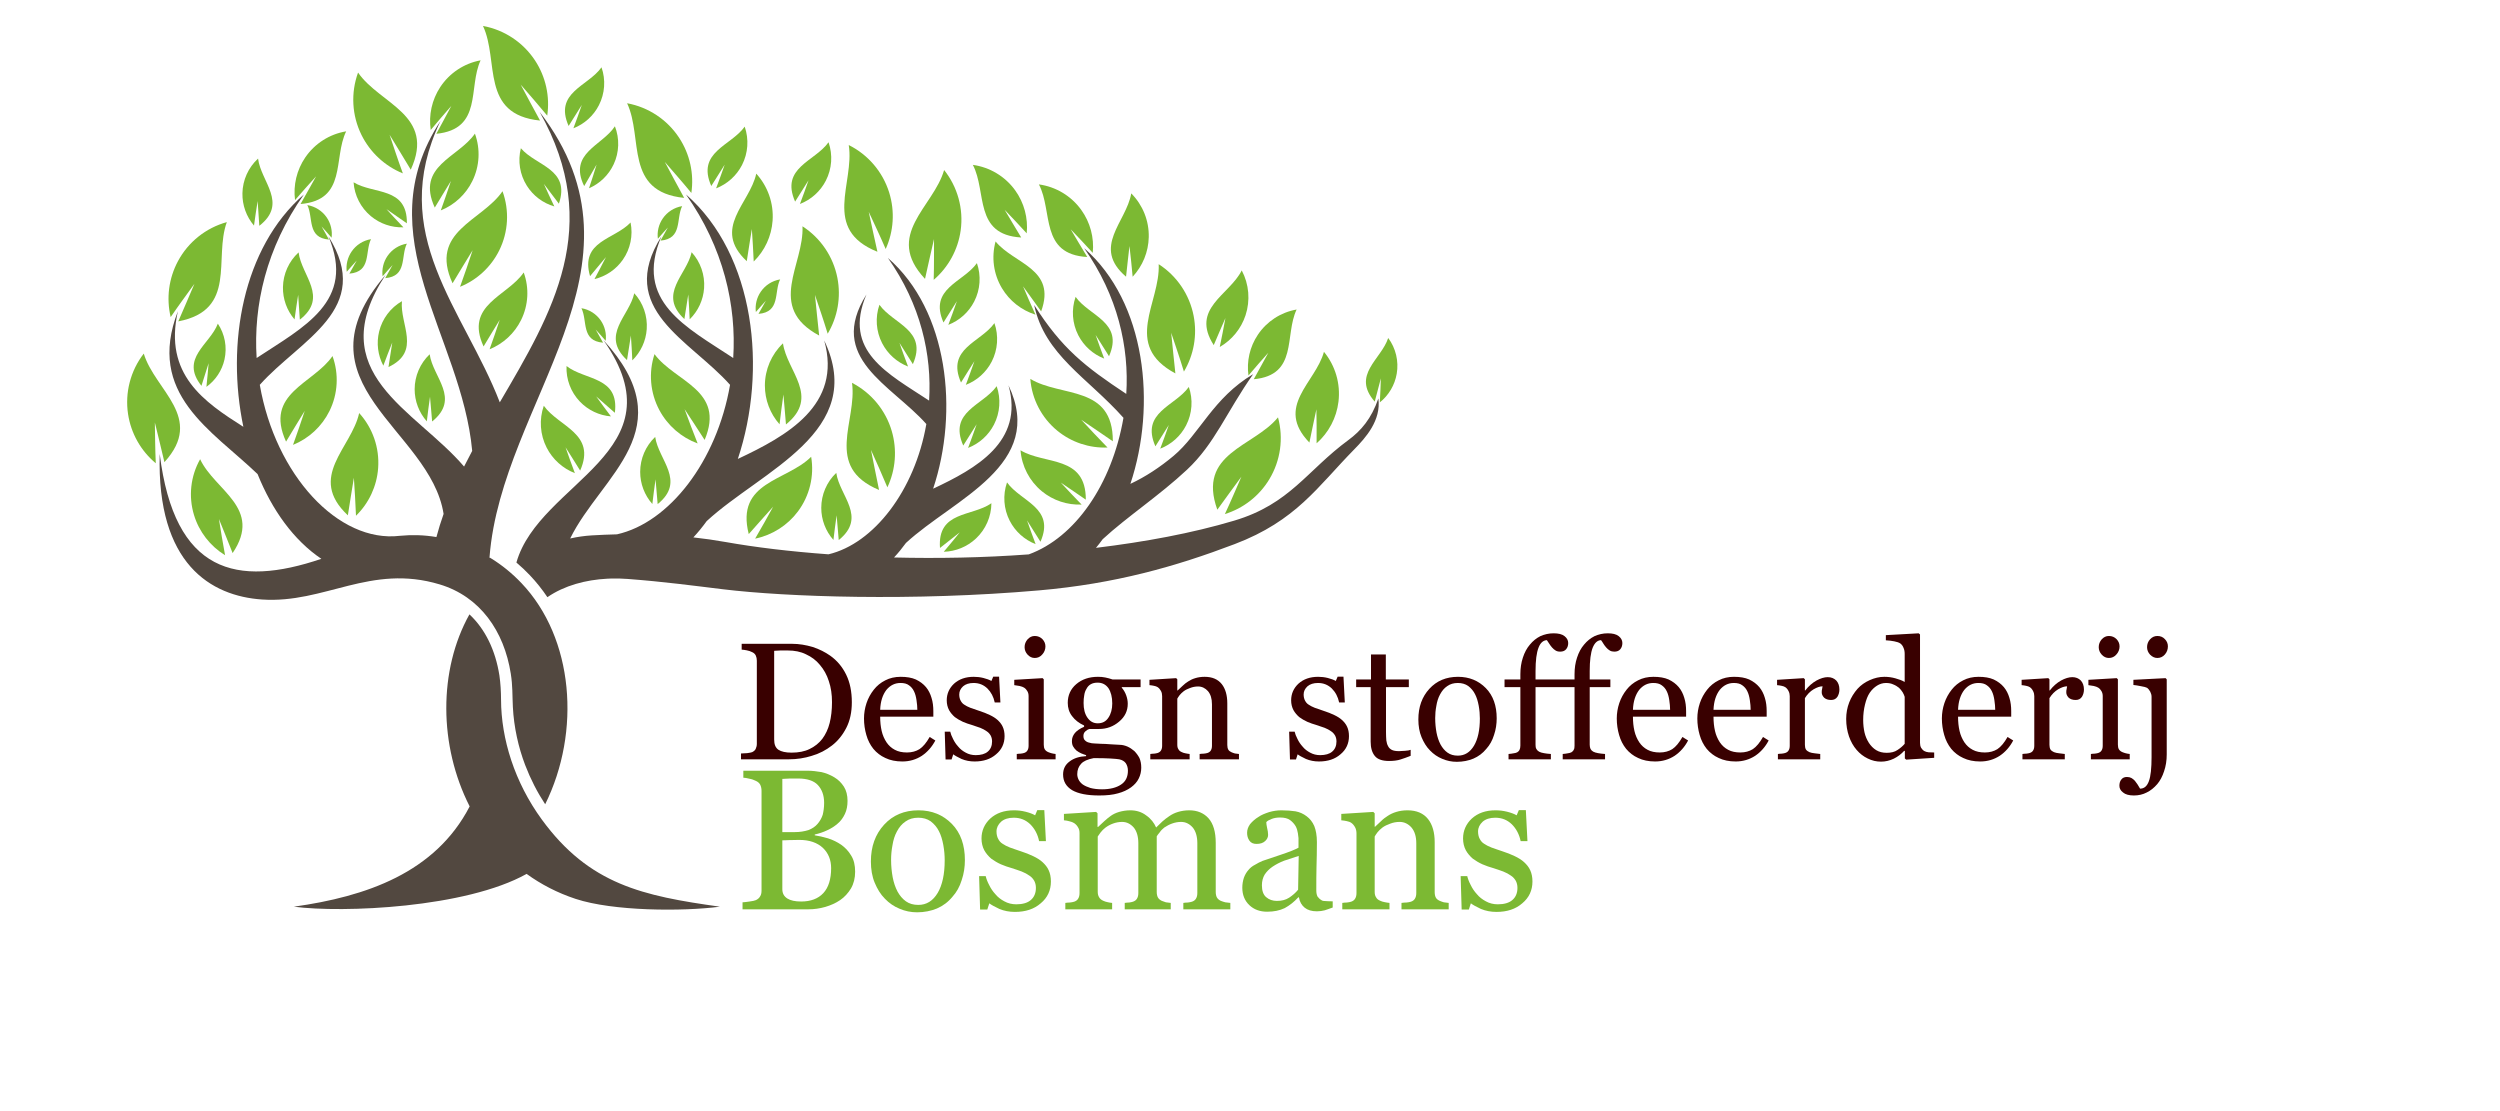 <?xml version="1.0" encoding="UTF-8" standalone="no"?>
<!DOCTYPE svg PUBLIC "-//W3C//DTD SVG 1.1//EN" "http://www.w3.org/Graphics/SVG/1.1/DTD/svg11.dtd">
<svg width="100%" height="100%" viewBox="0 0 450 200" version="1.1" xmlns="http://www.w3.org/2000/svg" xmlns:xlink="http://www.w3.org/1999/xlink" xml:space="preserve" xmlns:serif="http://www.serif.com/" style="fill-rule:evenodd;clip-rule:evenodd;stroke-linejoin:round;stroke-miterlimit:2;">
    <g transform="matrix(0.09,0,0,0.09,-145.57,-73.298)">
        <path d="M2701.02,2453.41C2646.64,2378.82 2619.77,2292.42 2619.53,2213.64C2619.47,2197.86 2618.53,2180.81 2616.24,2165.2C2608.36,2115.05 2588.02,2072.79 2556.33,2043.16C2494.09,2154.66 2495.01,2305.94 2556.77,2427.26C2487.98,2560.11 2349.6,2607.56 2205.14,2627.8C2302.91,2640.66 2549.02,2630.23 2670.67,2562.21C2699.55,2583.12 2732.32,2600.22 2768.88,2612.25C2843.3,2636.8 2981.97,2637.68 3057.2,2627.8C2903.19,2606.23 2796.16,2583.73 2701.02,2453.41Z" style="fill:rgb(82,72,64);"/>
    </g>
    <g transform="matrix(0.09,0,0,0.09,-145.57,-73.298)">
        <path d="M2260.15,1932.08C2204.81,1894.86 2161.5,1834.31 2132.59,1762.56C2041.09,1674.76 1909.15,1602.57 1973.23,1436.84C1944.3,1563.51 2026.09,1618.46 2104.18,1668.06C2069.56,1502.6 2102.58,1310.3 2225.2,1203.36C2149.83,1310.16 2124.04,1425.47 2130.72,1530.43C2224.04,1468.7 2330.1,1417.36 2274.24,1287.11C2366.05,1433.06 2217.66,1493.61 2137.03,1584.06C2168.23,1764.22 2293.94,1900.82 2417.22,1886.04C2440.99,1883.75 2465.33,1884.27 2490.29,1888.52C2494.43,1872.91 2499.26,1857.51 2504.63,1842.31C2478.04,1671.62 2201.77,1582.73 2388.48,1364.32C2259.34,1561.05 2447.62,1632.94 2545.6,1747.53C2550.87,1737.02 2556.3,1726.59 2561.84,1716.22C2540.88,1486.11 2348.03,1286.16 2498.43,1056.32C2389.99,1283.21 2545.05,1432.81 2617.02,1619.07C2721.98,1439.98 2825.45,1267.21 2696.8,1038.34C2935.19,1348.15 2620.58,1616.97 2596.52,1928.52L2595.34,1928.57C2596.83,1929.46 2598.31,1930.37 2599.8,1931.28C2621.16,1944.46 2641.52,1960.85 2660.35,1980.65C2765.15,2090.77 2779.69,2277.53 2707.8,2422.96C2691.91,2398.74 2678.45,2372.48 2667.72,2344.39C2654.34,2309.3 2645.21,2268.98 2643.17,2228.32C2641.95,2203.93 2642.95,2186.77 2639,2161.61C2625.63,2076.76 2577.79,2007.63 2496.91,1983.25C2358.05,1941.43 2266.85,2022.03 2141.37,2013.43C2039.6,2006.42 1930.66,1942.75 1936.88,1722.46C1966.36,1960.98 2090.83,1989.45 2260.15,1932.08Z" style="fill:rgb(82,72,64);"/>
    </g>
    <g transform="matrix(0.09,0,0,0.09,-145.57,-73.298)">
        <path d="M2712.24,2008.79C2746.39,1985.23 2789.26,1974.09 2831.74,1971.83C2834.36,1971.77 2836.95,1971.66 2839.55,1971.5C2850.77,1971.19 2861.92,1971.5 2872.84,1972.32C2946.09,1977.89 3005.59,1985.95 3063.57,1992.98C3189.72,2008.29 3442.98,2017.29 3695.94,1995.16C3847.6,1981.92 3968.62,1947.58 4086.73,1902.64C4209.96,1855.8 4252.36,1788.11 4325.84,1713.24C4348.8,1689.85 4380.02,1655.26 4374.17,1611.37C4360.3,1651.84 4339.5,1675.92 4314.31,1694.46C4231.01,1755.72 4197.52,1822.43 4085.94,1855.69C4000.98,1881.02 3906.63,1898.29 3809.39,1910.14C3814.03,1904.57 3818.52,1898.75 3822.85,1892.77L3822.85,1892.82C3871.68,1847.8 3935.95,1805.73 3991.27,1754.01C4047.07,1701.88 4070.16,1638.93 4123.73,1562.77C4043.59,1610.1 4016.53,1682.73 3964.48,1726.26C3937.03,1749.21 3908.29,1768.03 3878.22,1782.15C3930.91,1624.31 3909.55,1418.74 3785.78,1310.77C3852.95,1406 3875.95,1508.75 3870,1602.24C3786.83,1547.23 3741.12,1511.26 3685.78,1424.48C3706.83,1524.5 3792.51,1569.41 3864.37,1650.04C3841.23,1783.61 3767.41,1889.65 3674.97,1923.2C3583.5,1929.93 3491.95,1931.55 3405.49,1929.4C3413.96,1920.32 3421.96,1910.53 3429.46,1900.16L3429.46,1900.21C3525.48,1811.72 3710.41,1744.3 3634.42,1585.08C3666.25,1697.96 3568.98,1751.8 3483.7,1791.83C3535.28,1637.25 3514.4,1435.95 3393.16,1330.22C3458.92,1423.48 3481.46,1524.09 3475.64,1615.64C3394.18,1561.8 3301.63,1517 3350.38,1403.35C3270.27,1530.68 3399.75,1583.54 3470.13,1662.48C3447.03,1795.83 3364.58,1901.82 3274.43,1923.05C3197.16,1917.43 3127.23,1908.88 3069.23,1898.56C3047.32,1894.64 3025.61,1891.55 3004.18,1889.21C3013.64,1879.03 3022.58,1868.05 3030.99,1856.41L3030.99,1856.49C3141,1755.06 3352.91,1677.85 3265.85,1495.37C3302.32,1624.75 3190.88,1686.4 3093.11,1732.28C3152.23,1555.15 3128.28,1324.51 2989.39,1203.33C3064.76,1310.16 3090.55,1425.47 3083.9,1530.43C2990.55,1468.7 2884.48,1417.36 2940.34,1287.11C2848.57,1433.06 2996.92,1493.61 3077.55,1584.06C3050.94,1737.85 2955.46,1859.83 2851.41,1883.09C2834.2,1883.5 2817.34,1884.24 2800.84,1885.21C2786.72,1886.09 2772.35,1888.08 2757.79,1891.39C2819.91,1764.61 2987.41,1672.58 2824.24,1494.55C2982.16,1718.93 2696.05,1777.57 2650.26,1939.5C2659.61,1947.41 2668.55,1955.86 2677.05,1964.77C2690.12,1978.53 2701.84,1993.29 2712.24,2008.79Z" style="fill:rgb(82,72,64);"/>
    </g>
    <g transform="matrix(0.09,0,0,0.09,-145.57,-73.298)">
        <path d="M3321.44,1580.09C3332.47,1656.3 3264.03,1747.7 3375.56,1794.37C3368.99,1761.57 3365.44,1745.63 3359.42,1714.29C3372.14,1743.06 3379.5,1758.59 3392.2,1789.1C3408.74,1754.01 3411.95,1713.93 3400.94,1676.44C3388.69,1634.84 3359.98,1600.03 3321.44,1580.09Z" style="fill:rgb(124,185,51);"/>
    </g>
    <g transform="matrix(0.09,0,0,0.09,-145.57,-73.298)">
        <path d="M3222.41,1267.02C3226.07,1343.93 3149.22,1428.37 3255.76,1485.5C3252.36,1452.2 3250.38,1436.01 3247.37,1404.23C3257.27,1434.08 3263.15,1450.24 3272.83,1481.86C3292.66,1448.5 3299.7,1408.92 3292.3,1370.52C3284.09,1327.93 3258.84,1290.52 3222.41,1267.02Z" style="fill:rgb(124,185,51);"/>
    </g>
    <g transform="matrix(0.09,0,0,0.09,-145.57,-73.298)">
        <path d="M2871.66,1020.91C2904.38,1090.64 2865.48,1197.98 2985.75,1210.2C2969.91,1180.71 2961.89,1166.5 2947.02,1138.25C2967.57,1162.09 2979.13,1174.78 3000.15,1200.32C3005.78,1161.92 2997.17,1122.64 2975.71,1089.98C2951.91,1053.73 2914.3,1028.79 2871.66,1020.91Z" style="fill:rgb(124,185,51);"/>
    </g>
    <g transform="matrix(0.09,0,0,0.09,-145.57,-73.298)">
        <path d="M2071.1,1258.64C2044.59,1330.96 2092.73,1434.49 1973.98,1457.17C1987.19,1426.41 1993.92,1411.57 2006.28,1382.11C1987.88,1407.65 1977.48,1421.33 1958.77,1448.59C1949.81,1410.85 1954.95,1370.96 1973.48,1336.54C1994,1298.33 2029.28,1270.2 2071.1,1258.64Z" style="fill:rgb(124,185,51);"/>
    </g>
    <g transform="matrix(0.09,0,0,0.09,-145.57,-73.298)">
        <path d="M1904.98,1521.58C1927.13,1595.34 2027.71,1649.36 1946.28,1738.73C1938.39,1706.18 1934.91,1690.26 1927.13,1659.29C1927.74,1690.73 1927.6,1707.92 1928.98,1740.94C1899.16,1716.11 1879.36,1681.13 1873.54,1642.46C1867.09,1599.59 1878.45,1555.89 1904.98,1521.58Z" style="fill:rgb(124,185,51);"/>
    </g>
    <g transform="matrix(0.09,0,0,0.09,-145.57,-73.298)">
        <path d="M2583.42,866.316C2616.13,935.996 2577.27,1043.36 2697.54,1055.55C2681.68,1026.09 2673.68,1011.91 2658.81,983.637C2679.34,1007.47 2690.89,1020.19 2711.91,1045.68C2717.54,1007.33 2708.96,967.996 2687.5,935.336C2663.66,899.09 2626.09,874.152 2583.42,866.316Z" style="fill:rgb(124,185,51);"/>
    </g>
    <g transform="matrix(0.09,0,0,0.09,-145.57,-73.298)">
        <path d="M2578.67,935.059C2553.27,989.184 2583.48,1072.54 2490.07,1082.04C2502.38,1059.14 2508.58,1048.11 2520.14,1026.18C2504.2,1044.68 2495.23,1054.56 2478.9,1074.37C2474.54,1044.57 2481.21,1014.06 2497.88,988.684C2516.36,960.547 2545.55,941.184 2578.67,935.059Z" style="fill:rgb(124,185,51);"/>
    </g>
    <g transform="matrix(0.09,0,0,0.09,-145.57,-73.298)">
        <path d="M2309.77,1077.1C2283.4,1130.75 2312.09,1214.64 2218.55,1222.45C2231.27,1199.77 2237.69,1188.87 2249.63,1167.14C2233.34,1185.37 2224.17,1195.08 2207.52,1214.58C2203.68,1184.71 2210.91,1154.31 2228.01,1129.26C2247.02,1101.45 2276.56,1082.59 2309.77,1077.1Z" style="fill:rgb(124,185,51);"/>
    </g>
    <g transform="matrix(0.09,0,0,0.09,-145.57,-73.298)">
        <path d="M2780.3,1430.82C2792.82,1456.29 2779.2,1496.09 2823.6,1499.79C2817.56,1489.03 2814.5,1483.84 2808.84,1473.55C2816.57,1482.19 2820.93,1486.79 2828.82,1496.06C2830.64,1481.88 2827.22,1467.46 2819.11,1455.57C2810.09,1442.38 2796.07,1433.42 2780.3,1430.82Z" style="fill:rgb(124,185,51);"/>
    </g>
    <g transform="matrix(0.09,0,0,0.09,-145.57,-73.298)">
        <path d="M2981.73,1226.69C2969.2,1252.18 2982.83,1291.96 2938.41,1295.66C2944.45,1284.9 2947.49,1279.74 2953.17,1269.45C2945.45,1278.05 2941.09,1282.69 2933.17,1291.93C2931.38,1277.78 2934.8,1263.32 2942.91,1251.46C2951.93,1238.25 2965.95,1229.31 2981.73,1226.69Z" style="fill:rgb(124,185,51);"/>
    </g>
    <g transform="matrix(0.09,0,0,0.09,-145.57,-73.298)">
        <path d="M2232.09,1224.59C2244.62,1250.09 2231.02,1289.86 2275.4,1293.59C2269.36,1282.83 2266.33,1277.67 2260.64,1267.35C2268.37,1275.96 2272.73,1280.59 2280.64,1289.86C2282.44,1275.68 2279.02,1261.26 2270.91,1249.37C2261.88,1236.15 2247.87,1227.24 2232.09,1224.59Z" style="fill:rgb(124,185,51);"/>
    </g>
    <g transform="matrix(0.09,0,0,0.09,-145.57,-73.298)">
        <path d="M2431.17,1301.72C2418.65,1327.21 2432.28,1366.99 2387.87,1370.71C2393.91,1359.93 2396.97,1354.8 2402.63,1344.48C2394.9,1353.09 2390.54,1357.72 2382.65,1366.99C2380.83,1352.81 2384.25,1338.36 2392.36,1326.5C2401.38,1313.28 2415.4,1304.34 2431.17,1301.72Z" style="fill:rgb(124,185,51);"/>
    </g>
    <g transform="matrix(0.09,0,0,0.09,-145.57,-73.298)">
        <path d="M2664.88,1359.38C2631.7,1407.76 2546.2,1423.65 2584.58,1507.34C2597.82,1485.58 2604.05,1474.82 2616.88,1454.16C2609.16,1476.84 2605.27,1489.33 2596.6,1512.97C2624,1501.88 2646.48,1481.08 2659.66,1454.38C2674.28,1424.75 2676.16,1390.44 2664.88,1359.38Z" style="fill:rgb(124,185,51);"/>
    </g>
    <g transform="matrix(0.09,0,0,0.09,-145.57,-73.298)">
        <path d="M2622.48,1196.9C2581.21,1257.09 2474.81,1276.84 2522.56,1380.98C2539.06,1353.89 2546.81,1340.51 2562.76,1314.8C2553.16,1343.05 2548.3,1358.58 2537.55,1388.01C2571.61,1374.19 2599.61,1348.29 2616,1315.07C2634.2,1278.22 2636.52,1235.52 2622.48,1196.9Z" style="fill:rgb(124,185,51);"/>
    </g>
    <g transform="matrix(0.09,0,0,0.09,-145.57,-73.298)">
        <path d="M2333.58,959.555C2377.11,1023.06 2489.35,1043.88 2438.98,1153.79C2421.58,1125.18 2413.41,1111.11 2396.59,1083.96C2406.7,1113.73 2411.81,1130.14 2423.17,1161.2C2387.23,1146.61 2357.72,1119.27 2340.39,1084.24C2321.2,1045.34 2318.73,1000.3 2333.58,959.555Z" style="fill:rgb(124,185,51);"/>
    </g>
    <g transform="matrix(0.09,0,0,0.09,-145.57,-73.298)">
        <path d="M2282.44,1526.52C2244.09,1582.49 2145.17,1600.86 2189.55,1697.68C2204.89,1672.47 2212.09,1660.06 2226.93,1636.14C2217.99,1662.38 2213.5,1676.83 2203.48,1704.2C2235.16,1691.34 2261.16,1667.29 2276.42,1636.42C2293.33,1602.13 2295.51,1562.46 2282.44,1526.52Z" style="fill:rgb(124,185,51);"/>
    </g>
    <g transform="matrix(0.09,0,0,0.09,-145.57,-73.298)">
        <path d="M2335.78,1640.5C2320.55,1710.59 2231.07,1768.03 2313.16,1845.1C2318.13,1814.32 2320.23,1799.28 2325.2,1769.96C2326.93,1799.2 2328.28,1815.14 2329.41,1845.93C2355.29,1820.71 2371.15,1786.79 2373.74,1750.48C2376.64,1710.15 2362.93,1670.43 2335.78,1640.5Z" style="fill:rgb(124,185,51);"/>
    </g>
    <g transform="matrix(0.09,0,0,0.09,-145.57,-73.298)">
        <path d="M2017.7,1732.83C2046.99,1795.55 2143.52,1830.51 2082.69,1920.57C2071.44,1892.68 2066.27,1878.97 2055.33,1852.44C2059.93,1880.33 2062.05,1895.64 2067.57,1924.85C2037.84,1906.61 2015.66,1878.06 2005.45,1844.44C1994.11,1807.11 1998.55,1766.79 2017.7,1732.83Z" style="fill:rgb(124,185,51);"/>
    </g>
    <g transform="matrix(0.09,0,0,0.09,-145.57,-73.298)">
        <path d="M2926.47,1522.68C2967.41,1578.52 3068.87,1594.07 3026.71,1694.26C3010.25,1669.05 3002.52,1656.61 2986.61,1632.69C2996.59,1659.18 3001.61,1673.79 3012.73,1701.35C2980.02,1689.27 2952.67,1665.57 2936.15,1634.57C2917.78,1600.14 2914.27,1559.73 2926.47,1522.68Z" style="fill:rgb(124,185,51);"/>
    </g>
    <g transform="matrix(0.09,0,0,0.09,-145.57,-73.298)">
        <path d="M2927.82,1688.25C2934.38,1734.65 2989.95,1776.36 2932.76,1822.64C2931.02,1802.37 2930.36,1792.47 2928.54,1773.13C2926,1792.11 2924.34,1802.43 2922.14,1822.43C2906.5,1804.77 2897.78,1781.88 2897.8,1758.09C2897.87,1731.7 2908.7,1706.46 2927.82,1688.25Z" style="fill:rgb(124,185,51);"/>
    </g>
    <g transform="matrix(0.09,0,0,0.09,-145.57,-73.298)">
        <path d="M2476.77,1522.98C2483.34,1569.41 2538.9,1611.12 2481.71,1657.41C2479.95,1637.11 2479.31,1627.2 2477.46,1607.87C2474.95,1626.84 2473.3,1637.16 2471.09,1657.16C2455.42,1639.48 2446.73,1616.61 2446.76,1592.83C2446.81,1566.43 2457.66,1541.22 2476.77,1522.98Z" style="fill:rgb(124,185,51);"/>
    </g>
    <g transform="matrix(0.09,0,0,0.09,-145.57,-73.298)">
        <path d="M2421.33,1416.75C2416.75,1463.38 2460.88,1517.05 2394.41,1548.5C2397.47,1528.36 2399.18,1518.6 2401.99,1499.37C2395.04,1517.22 2390.98,1526.88 2384.12,1545.77C2373.11,1524.92 2370.02,1500.61 2375.7,1477.5C2381.96,1451.9 2398.46,1429.94 2421.33,1416.75Z" style="fill:rgb(124,185,51);"/>
    </g>
    <g transform="matrix(0.09,0,0,0.09,-145.57,-73.298)">
        <path d="M2214.63,1319.21C2220.34,1365.72 2275.15,1408.45 2217.11,1453.72C2215.73,1433.36 2215.27,1423.48 2213.77,1404.09C2210.91,1423.04 2209.09,1433.3 2206.52,1453.28C2191.18,1435.32 2182.88,1412.29 2183.35,1388.51C2183.9,1362.14 2195.18,1337.09 2214.63,1319.21Z" style="fill:rgb(124,185,51);"/>
    </g>
    <g transform="matrix(0.09,0,0,0.09,-145.57,-73.298)">
        <path d="M2133.55,1131.58C2139.3,1178.09 2194.08,1220.79 2136.07,1266.05C2134.69,1245.73 2134.22,1235.82 2132.73,1216.43C2129.86,1235.38 2128.02,1245.67 2125.45,1265.64C2110.13,1247.66 2101.84,1224.65 2102.3,1200.87C2102.83,1174.47 2114.11,1149.45 2133.55,1131.58Z" style="fill:rgb(124,185,51);"/>
    </g>
    <g transform="matrix(0.09,0,0,0.09,-145.57,-73.298)">
        <path d="M2878.58,1259.41C2846.61,1293.67 2777.18,1296.01 2797.54,1366.71C2810.59,1351.1 2816.79,1343.38 2829.4,1328.54C2820.57,1345.56 2816.02,1354.96 2806.36,1372.62C2829.31,1367.1 2849.56,1353.36 2863.16,1333.83C2878.25,1312.15 2883.82,1285.28 2878.58,1259.41Z" style="fill:rgb(124,185,51);"/>
    </g>
    <g transform="matrix(0.09,0,0,0.09,-145.57,-73.298)">
        <path d="M2847.27,1067C2821.65,1106.25 2753.62,1120.43 2785.78,1186.64C2795.96,1168.98 2800.77,1160.29 2810.64,1143.55C2804.88,1161.81 2801.98,1171.85 2795.49,1190.91C2817.18,1181.56 2834.75,1164.52 2844.82,1142.97C2855.96,1119.05 2856.84,1091.58 2847.27,1067Z" style="fill:rgb(124,185,51);"/>
    </g>
    <g transform="matrix(0.09,0,0,0.09,-145.57,-73.298)">
        <path d="M2659.16,1110.89C2689.54,1146.58 2758.78,1152.1 2735.22,1221.81C2722.89,1205.59 2717.04,1197.56 2705.16,1182.22C2713.15,1199.6 2717.29,1209.2 2726.12,1227.3C2703.45,1220.73 2683.86,1206.06 2671.16,1185.92C2657.1,1163.61 2652.74,1136.49 2659.16,1110.89Z" style="fill:rgb(124,185,51);"/>
    </g>
    <g transform="matrix(0.09,0,0,0.09,-145.57,-73.298)">
        <path d="M2567.28,1081.68C2534.13,1130.03 2448.63,1145.92 2487.01,1229.62C2500.25,1207.85 2506.48,1197.12 2519.31,1176.43C2511.55,1199.11 2507.7,1211.63 2499.03,1235.24C2526.4,1224.15 2548.91,1203.36 2562.07,1176.65C2576.72,1147.02 2578.59,1112.71 2567.28,1081.68Z" style="fill:rgb(124,185,51);"/>
    </g>
    <g transform="matrix(0.09,0,0,0.09,-145.57,-73.298)">
        <path d="M2324.61,1179.02C2364.5,1203.6 2432.09,1187.49 2431.2,1261.06C2414.46,1249.45 2406.43,1243.63 2390.38,1232.68C2403.37,1246.75 2410.23,1254.61 2424.23,1269.06C2400.64,1269.84 2377.47,1261.95 2359.18,1246.72C2338.9,1229.81 2326.41,1205.34 2324.61,1179.02Z" style="fill:rgb(124,185,51);"/>
    </g>
    <g transform="matrix(0.09,0,0,0.09,-145.57,-73.298)">
        <path d="M2820.46,949.074C2793.42,987.359 2724.96,999.059 2754.7,1066.37C2765.51,1049.13 2770.61,1040.6 2781.09,1024.24C2774.66,1042.26 2771.41,1052.21 2764.24,1071C2786.23,1062.45 2804.43,1046.06 2815.24,1024.88C2827.27,1001.38 2829.15,973.98 2820.46,949.074Z" style="fill:rgb(124,185,51);"/>
    </g>
    <g transform="matrix(0.09,0,0,0.09,-145.57,-73.298)">
        <path d="M2750.5,1546.49C2787.38,1575.43 2856.35,1567.04 2847.16,1640.03C2831.85,1626.6 2824.52,1619.89 2809.78,1607.2C2821.13,1622.65 2827.08,1631.26 2839.35,1647.2C2815.83,1645.3 2793.67,1634.84 2777.23,1617.63C2759,1598.57 2749.34,1572.86 2750.5,1546.49Z" style="fill:rgb(124,185,51);"/>
    </g>
    <g transform="matrix(0.09,0,0,0.09,-145.57,-73.298)">
        <path d="M2705.04,1625.91C2734.91,1668.25 2810.64,1681.21 2777.76,1755.61C2765.78,1736.55 2760.16,1727.14 2748.57,1709.05C2755.69,1728.96 2759.27,1739.95 2767.2,1760.74C2742.89,1751.25 2722.75,1733.16 2710.8,1709.77C2697.51,1683.78 2695.45,1653.49 2705.04,1625.91Z" style="fill:rgb(124,185,51);"/>
    </g>
    <g transform="matrix(0.09,0,0,0.09,-145.57,-73.298)">
        <path d="M2885.98,1400.92C2876.1,1446.74 2817.7,1484.39 2871.46,1534.63C2874.66,1514.52 2876.02,1504.7 2879.22,1485.52C2880.38,1504.64 2881.31,1515.04 2882.09,1535.15C2898.94,1518.66 2909.28,1496.45 2910.91,1472.7C2912.73,1446.38 2903.74,1420.45 2885.98,1400.92Z" style="fill:rgb(124,185,51);"/>
    </g>
    <g transform="matrix(0.09,0,0,0.09,-145.57,-73.298)">
        <path d="M3000.7,1318.83C2990.83,1364.67 2932.45,1402.3 2986.2,1452.56C2989.39,1432.42 2990.74,1422.6 2993.95,1403.46C2995.1,1422.55 2996.04,1432.98 2996.81,1453.06C3013.66,1436.56 3023.98,1414.38 3025.64,1390.63C3027.46,1364.29 3018.47,1338.36 3000.7,1318.83Z" style="fill:rgb(124,185,51);"/>
    </g>
    <g transform="matrix(0.09,0,0,0.09,-145.57,-73.298)">
        <path d="M3129.97,1161.7C3117.05,1221.73 3040.62,1270.99 3110.98,1336.81C3115.18,1310.47 3116.95,1297.59 3121.14,1272.48C3122.66,1297.53 3123.87,1311.16 3124.87,1337.47C3146.96,1315.85 3160.48,1286.8 3162.63,1255.71C3165.03,1221.23 3153.22,1187.3 3129.97,1161.7Z" style="fill:rgb(124,185,51);"/>
    </g>
    <g transform="matrix(0.09,0,0,0.09,-145.57,-73.298)">
        <path d="M3239.76,1727.97C3190.93,1777.07 3088.26,1777.21 3114.93,1882.59C3134.98,1860.16 3144.51,1849.02 3163.81,1827.72C3149.99,1852.44 3142.82,1866.12 3127.7,1891.72C3161.85,1884.66 3192.42,1865.32 3213.44,1837.16C3236.72,1805.88 3246.24,1766.43 3239.76,1727.97Z" style="fill:rgb(124,185,51);"/>
    </g>
    <g transform="matrix(0.09,0,0,0.09,-145.57,-73.298)">
        <path d="M3289.99,1760.14C3296.55,1806.54 3352.11,1848.27 3294.93,1894.56C3293.16,1874.29 3292.52,1864.36 3290.68,1845.02C3288.17,1864.02 3286.52,1874.34 3284.3,1894.31C3268.66,1876.66 3259.92,1853.76 3259.98,1829.98C3260.03,1803.61 3270.88,1778.34 3289.99,1760.14Z" style="fill:rgb(124,185,51);"/>
    </g>
    <g transform="matrix(0.09,0,0,0.09,-145.57,-73.298)">
        <path d="M3183.4,1501.11C3191.32,1557.11 3258.38,1607.45 3189.36,1663.31C3187.23,1638.82 3186.46,1626.87 3184.26,1603.51C3181.22,1626.43 3179.2,1638.87 3176.55,1663.04C3157.66,1641.68 3147.15,1614.1 3147.21,1585.38C3147.27,1553.55 3160.34,1523.1 3183.4,1501.11Z" style="fill:rgb(124,185,51);"/>
    </g>
    <g transform="matrix(0.09,0,0,0.09,-145.57,-73.298)">
        <path d="M3177.72,1373.23C3165.2,1398.69 3178.79,1438.49 3134.41,1442.19C3140.45,1431.43 3143.48,1426.24 3149.16,1415.93C3141.45,1424.59 3137.09,1429.2 3129.16,1438.44C3127.38,1424.26 3130.8,1409.86 3138.91,1397.97C3147.92,1384.75 3161.94,1375.82 3177.72,1373.23Z" style="fill:rgb(124,185,51);"/>
    </g>
    <g transform="matrix(0.09,0,0,0.09,-145.57,-73.298)">
        <path d="M2359.45,1292.73C2346.95,1318.22 2360.55,1358 2316.17,1361.7C2322.21,1350.94 2325.25,1345.78 2330.9,1335.49C2323.18,1344.09 2318.84,1348.73 2310.93,1358C2309.11,1343.82 2312.53,1329.39 2320.67,1317.5C2329.69,1304.29 2343.7,1295.35 2359.45,1292.73Z" style="fill:rgb(124,185,51);"/>
    </g>
    <g transform="matrix(0.09,0,0,0.09,-145.57,-73.298)">
        <path d="M2053.15,1461.72C2037.26,1503.65 1976.65,1530.93 2020.32,1586.13C2026.22,1567.56 2028.9,1558.46 2034.66,1540.78C2033.04,1559.04 2032.43,1569.03 2030.27,1588.14C2048.59,1574.93 2061.53,1555.4 2066.47,1533.22C2071.96,1508.56 2067.16,1482.74 2053.15,1461.72Z" style="fill:rgb(124,185,51);"/>
    </g>
    <g transform="matrix(0.09,0,0,0.09,-145.57,-73.298)">
        <path d="M3934.82,1342.77C3938.52,1419.71 3861.66,1504.14 3968.2,1561.25C3964.81,1527.95 3962.8,1511.76 3959.81,1479.98C3969.72,1509.83 3975.57,1525.99 3985.28,1557.61C4005.11,1524.28 4012.15,1484.67 4004.75,1446.27C3996.53,1403.68 3971.27,1366.3 3934.82,1342.77Z" style="fill:rgb(124,185,51);"/>
    </g>
    <g transform="matrix(0.09,0,0,0.09,-145.57,-73.298)">
        <path d="M3314.93,1104.49C3327.09,1180.54 3260.06,1272.95 3372.27,1317.95C3365.19,1285.23 3361.41,1269.37 3354.92,1238.11C3368.09,1266.69 3375.67,1282.08 3388.83,1312.43C3404.83,1277.09 3407.45,1236.95 3395.84,1199.6C3382.98,1158.2 3353.74,1123.86 3314.93,1104.49Z" style="fill:rgb(124,185,51);"/>
    </g>
    <g transform="matrix(0.09,0,0,0.09,-145.57,-73.298)">
        <path d="M3505.68,1154.47C3484.58,1228.54 3384.77,1283.99 3467.48,1372.18C3474.89,1339.52 3478.15,1323.57 3485.48,1292.46C3485.35,1323.93 3485.73,1341.12 3484.83,1374.16C3514.26,1348.89 3533.57,1313.61 3538.84,1274.88C3544.69,1231.93 3532.69,1188.4 3505.68,1154.47Z" style="fill:rgb(124,185,51);"/>
    </g>
    <g transform="matrix(0.09,0,0,0.09,-145.57,-73.298)">
        <path d="M3678.06,1572.2C3739.77,1609.52 3843.55,1583.84 3843.1,1697.02C3817.2,1679.39 3804.76,1670.54 3779.91,1653.91C3800.09,1675.39 3810.8,1687.39 3832.48,1709.46C3796.21,1710.93 3760.46,1699.06 3732.13,1675.89C3700.71,1650.15 3681.18,1612.69 3678.06,1572.2Z" style="fill:rgb(124,185,51);"/>
    </g>
    <g transform="matrix(0.09,0,0,0.09,-145.57,-73.298)">
        <path d="M3658.5,1715.01C3707.33,1744.52 3789.39,1724.22 3789.06,1813.76C3768.57,1799.8 3758.75,1792.8 3739.08,1779.64C3755.05,1796.61 3763.49,1806.12 3780.68,1823.58C3751.96,1824.74 3723.69,1815.36 3701.29,1797.05C3676.43,1776.66 3660.98,1747.04 3658.5,1715.01Z" style="fill:rgb(124,185,51);"/>
    </g>
    <g transform="matrix(0.09,0,0,0.09,-145.57,-73.298)">
        <path d="M3631.49,1779.23C3658.97,1817.96 3728.38,1829.71 3698.39,1897.95C3687.38,1880.52 3682.2,1871.91 3671.55,1855.3C3678.09,1873.59 3681.4,1883.66 3688.71,1902.7C3666.42,1894.04 3647.94,1877.48 3636.93,1856.05C3624.71,1832.25 3622.75,1804.49 3631.49,1779.23Z" style="fill:rgb(124,185,51);"/>
    </g>
    <g transform="matrix(0.09,0,0,0.09,-145.57,-73.298)">
        <path d="M3600.27,1820.88C3561.4,1848.16 3492.05,1835.94 3497.41,1910.31C3513.65,1897.57 3521.41,1891.17 3536.98,1879.14C3524.69,1894.14 3518.2,1902.5 3504.94,1917.98C3528.85,1917.32 3551.8,1907.94 3569.38,1891.44C3588.88,1873.13 3600.02,1847.64 3600.27,1820.88Z" style="fill:rgb(124,185,51);"/>
    </g>
    <g transform="matrix(0.09,0,0,0.09,-145.57,-73.298)">
        <path d="M4393.84,1490.35C4379.91,1533.52 4320.05,1564.09 4366.92,1617.69C4371.97,1598.63 4374.2,1589.3 4379.14,1571.15C4378.42,1589.66 4378.29,1599.79 4377.07,1619.23C4394.92,1604.94 4407.03,1584.58 4410.89,1561.91C4415.22,1536.75 4409.07,1510.88 4393.84,1490.35Z" style="fill:rgb(124,185,51);"/>
    </g>
    <g transform="matrix(0.09,0,0,0.09,-145.57,-73.298)">
        <path d="M4173.46,1649.16C4124.72,1708.77 4011.13,1720.11 4052.09,1833.84C4071.81,1806.84 4081.16,1793.46 4100.23,1767.83C4087.59,1796.66 4081.13,1812.58 4067.2,1842.56C4104.25,1831.06 4135.98,1806.32 4156.14,1772.86C4178.57,1735.7 4184.8,1691.01 4173.46,1649.16Z" style="fill:rgb(124,185,51);"/>
    </g>
    <g transform="matrix(0.09,0,0,0.09,-145.57,-73.298)">
        <path d="M4210.7,1433.45C4186.02,1484.86 4214.1,1564.61 4124.95,1572.89C4136.86,1551.15 4142.9,1540.67 4154.1,1519.87C4138.73,1537.36 4130.07,1546.68 4114.35,1565.44C4110.43,1537 4117.05,1507.95 4133.16,1483.9C4151.04,1457.2 4179.04,1438.99 4210.7,1433.45Z" style="fill:rgb(124,185,51);"/>
    </g>
    <g transform="matrix(0.09,0,0,0.09,-145.57,-73.298)">
        <path d="M3695.24,1183.22C3723.52,1237.01 3696.68,1323.07 3791.96,1328.43C3778.41,1305.75 3771.6,1294.83 3758.86,1273.06C3775.91,1291.13 3785.48,1300.73 3802.97,1320.13C3806.03,1289.64 3797.86,1258.96 3779.77,1233.97C3759.71,1206.22 3729.17,1187.88 3695.24,1183.22Z" style="fill:rgb(124,185,51);"/>
    </g>
    <g transform="matrix(0.09,0,0,0.09,-145.57,-73.298)">
        <path d="M3608.6,1297.31C3645.23,1342.5 3731.02,1351.38 3699.74,1437.2C3684.9,1416.73 3677.89,1406.6 3663.58,1387.18C3673.04,1408.98 3677.87,1421.03 3688.3,1443.73C3660.35,1434.91 3636.46,1416.15 3621.32,1390.82C3604.49,1362.69 3599.91,1328.92 3608.6,1297.31Z" style="fill:rgb(124,185,51);"/>
    </g>
    <g transform="matrix(0.09,0,0,0.09,-145.57,-73.298)">
        <path d="M3879.93,1201.2C3870.33,1258.58 3800.04,1308.57 3869.55,1367.82C3872.37,1342.71 3873.5,1330.47 3876.37,1306.5C3878.91,1330.14 3880.65,1342.99 3882.74,1367.88C3902.71,1346.47 3914.27,1318.33 3914.96,1288.81C3915.73,1256.07 3903.07,1224.43 3879.93,1201.2Z" style="fill:rgb(124,185,51);"/>
    </g>
    <g transform="matrix(0.09,0,0,0.09,-145.57,-73.298)">
        <path d="M3768.63,1408.15C3796.07,1446.88 3865.5,1458.63 3835.49,1526.9C3824.48,1509.44 3819.32,1500.84 3808.68,1484.26C3815.21,1502.52 3818.52,1512.59 3825.84,1531.62C3803.52,1522.96 3785.06,1506.41 3774.03,1484.97C3761.84,1461.17 3759.88,1433.42 3768.63,1408.15Z" style="fill:rgb(124,185,51);"/>
    </g>
    <g transform="matrix(0.09,0,0,0.09,-145.57,-73.298)">
        <path d="M3995.1,1588.28C3967.65,1627.04 3898.22,1638.79 3928.23,1707.06C3939.23,1689.57 3944.42,1680.97 3955.05,1664.41C3948.51,1682.68 3945.2,1692.72 3937.91,1711.75C3960.2,1703.12 3978.69,1686.54 3989.69,1665.13C4001.91,1641.3 4003.87,1613.55 3995.1,1588.28Z" style="fill:rgb(124,185,51);"/>
    </g>
    <g transform="matrix(0.09,0,0,0.09,-145.57,-73.298)">
        <path d="M3610.8,1586.79C3583.36,1625.52 3513.93,1637.27 3543.94,1705.52C3554.95,1688.09 3560.13,1679.48 3570.75,1662.87C3564.22,1681.16 3560.91,1691.23 3553.59,1710.26C3575.91,1701.6 3594.39,1685.05 3605.4,1663.62C3617.59,1639.81 3619.55,1612.06 3610.8,1586.79Z" style="fill:rgb(124,185,51);"/>
    </g>
    <g transform="matrix(0.09,0,0,0.09,-145.57,-73.298)">
        <path d="M3606.31,1460.7C3578.84,1499.43 3509.43,1511.21 3539.45,1579.45C3550.45,1561.99 3555.61,1553.36 3566.26,1536.8C3559.72,1555.07 3556.41,1565.14 3549.1,1584.14C3571.41,1575.54 3589.87,1558.98 3600.91,1537.52C3613.09,1513.75 3615.05,1485.96 3606.31,1460.7Z" style="fill:rgb(124,185,51);"/>
    </g>
    <g transform="matrix(0.09,0,0,0.09,-145.57,-73.298)">
        <path d="M3571.27,1340.68C3543.8,1379.4 3474.4,1391.16 3504.41,1459.4C3515.41,1441.97 3520.58,1433.33 3531.23,1416.75C3524.69,1435.02 3521.38,1445.11 3514.06,1464.14C3536.38,1455.48 3554.84,1438.93 3565.84,1417.47C3578.06,1393.69 3580.02,1365.94 3571.27,1340.68Z" style="fill:rgb(124,185,51);"/>
    </g>
    <g transform="matrix(0.09,0,0,0.09,-145.57,-73.298)">
        <path d="M3376.3,1423.98C3403.78,1462.71 3473.18,1474.46 3443.17,1542.71C3432.16,1525.27 3426.98,1516.67 3416.36,1500.09C3422.9,1518.35 3426.2,1528.42 3433.52,1547.45C3411.2,1538.79 3392.72,1522.24 3381.71,1500.81C3369.49,1477 3367.56,1449.25 3376.3,1423.98Z" style="fill:rgb(124,185,51);"/>
    </g>
    <g transform="matrix(0.09,0,0,0.09,-145.57,-73.298)">
        <path d="M3274.54,1098.92C3247.09,1137.64 3177.66,1149.4 3207.67,1217.64C3218.68,1200.21 3223.84,1191.6 3234.48,1175C3227.95,1193.26 3224.64,1203.36 3217.33,1222.39C3239.65,1213.73 3258.13,1197.18 3269.13,1175.74C3281.33,1151.93 3283.29,1124.18 3274.54,1098.92Z" style="fill:rgb(124,185,51);"/>
    </g>
    <g transform="matrix(0.09,0,0,0.09,-145.57,-73.298)">
        <path d="M3106.85,1067.69C3079.41,1106.42 3009.97,1118.17 3039.98,1186.45C3050.99,1168.98 3056.15,1160.38 3066.8,1143.8C3060.26,1162.06 3056.95,1172.13 3049.64,1191.16C3071.95,1182.5 3090.41,1165.95 3101.45,1144.52C3113.63,1120.71 3115.59,1092.96 3106.85,1067.69Z" style="fill:rgb(124,185,51);"/>
    </g>
    <g transform="matrix(0.09,0,0,0.09,-145.57,-73.298)">
        <path d="M3563.14,1144.16C3591.45,1198 3564.57,1284.02 3659.85,1289.39C3646.34,1266.69 3639.49,1255.82 3626.75,1234.03C3643.8,1252.13 3653.37,1261.73 3670.86,1281.09C3673.92,1250.64 3665.76,1219.96 3647.69,1194.94C3627.61,1167.22 3597.07,1148.85 3563.14,1144.16Z" style="fill:rgb(124,185,51);"/>
    </g>
    <g transform="matrix(0.09,0,0,0.09,-145.57,-73.298)">
        <path d="M4100.91,1355.24C4076.12,1405 3997.88,1431.1 4044.91,1504.7C4054.52,1482.52 4058.93,1471.59 4068.28,1450.52C4063.98,1472.84 4061.99,1485.05 4056.95,1508.42C4081.22,1494.38 4099.62,1471.93 4108.48,1445.11C4118.32,1415.38 4115.59,1382.88 4100.91,1355.24Z" style="fill:rgb(124,185,51);"/>
    </g>
    <g transform="matrix(0.09,0,0,0.09,-145.57,-73.298)">
        <path d="M4265.35,1518.05C4248.69,1579.89 4166.35,1627.23 4236.22,1699.56C4241.98,1672.36 4244.52,1659.01 4250.23,1633.08C4250.48,1659.23 4251.01,1673.52 4250.65,1701.05C4274.84,1679.67 4290.48,1650.07 4294.4,1617.8C4298.73,1581.99 4288.25,1545.94 4265.35,1518.05Z" style="fill:rgb(124,185,51);"/>
    </g>
    <g transform="matrix(1,0,0,1,-25,-6)">
        <g transform="matrix(30,0,0,30,157,142.676)">
            <path d="M0.711,-0.342C0.711,-0.283 0.7,-0.232 0.678,-0.189C0.656,-0.146 0.627,-0.11 0.592,-0.083C0.556,-0.055 0.516,-0.034 0.471,-0.021C0.427,-0.007 0.381,-0 0.333,-0L0.046,-0L0.046,-0.035C0.055,-0.035 0.068,-0.036 0.083,-0.037C0.098,-0.039 0.108,-0.041 0.113,-0.043C0.123,-0.048 0.13,-0.054 0.134,-0.062C0.138,-0.071 0.141,-0.081 0.141,-0.092L0.141,-0.592C0.141,-0.603 0.139,-0.613 0.135,-0.622C0.131,-0.631 0.124,-0.638 0.113,-0.643C0.103,-0.648 0.092,-0.652 0.08,-0.654C0.068,-0.656 0.058,-0.658 0.05,-0.658L0.05,-0.693L0.353,-0.693C0.394,-0.693 0.435,-0.686 0.476,-0.674C0.516,-0.661 0.551,-0.643 0.581,-0.622C0.622,-0.593 0.654,-0.555 0.677,-0.508C0.7,-0.461 0.711,-0.406 0.711,-0.342ZM0.592,-0.343C0.592,-0.389 0.586,-0.431 0.573,-0.469C0.561,-0.507 0.543,-0.539 0.519,-0.567C0.497,-0.594 0.469,-0.615 0.436,-0.63C0.404,-0.646 0.367,-0.653 0.327,-0.653C0.314,-0.653 0.299,-0.653 0.282,-0.653C0.265,-0.652 0.253,-0.652 0.245,-0.651L0.245,-0.119C0.245,-0.089 0.253,-0.069 0.271,-0.057C0.288,-0.046 0.314,-0.04 0.35,-0.04C0.391,-0.04 0.428,-0.047 0.458,-0.062C0.489,-0.077 0.514,-0.097 0.534,-0.123C0.554,-0.15 0.569,-0.182 0.578,-0.218C0.587,-0.254 0.592,-0.296 0.592,-0.343Z" style="fill:rgb(57,0,0);fill-rule:nonzero;"/>
        </g>
        <g transform="matrix(30,0,0,30,179.471,142.676)">
            <path d="M0.463,-0.113C0.443,-0.075 0.416,-0.044 0.382,-0.021C0.348,0.001 0.309,0.013 0.265,0.013C0.226,0.013 0.192,0.006 0.163,-0.008C0.134,-0.021 0.11,-0.04 0.091,-0.063C0.072,-0.087 0.058,-0.114 0.049,-0.146C0.04,-0.177 0.035,-0.21 0.035,-0.245C0.035,-0.276 0.04,-0.307 0.05,-0.337C0.06,-0.367 0.075,-0.394 0.094,-0.418C0.112,-0.441 0.135,-0.46 0.163,-0.474C0.19,-0.488 0.221,-0.495 0.255,-0.495C0.291,-0.495 0.321,-0.49 0.346,-0.479C0.371,-0.467 0.391,-0.452 0.407,-0.433C0.422,-0.415 0.433,-0.393 0.44,-0.369C0.448,-0.344 0.451,-0.317 0.451,-0.288L0.451,-0.256L0.132,-0.256C0.132,-0.224 0.135,-0.196 0.141,-0.17C0.147,-0.144 0.157,-0.122 0.17,-0.102C0.183,-0.083 0.199,-0.068 0.22,-0.057C0.24,-0.046 0.265,-0.041 0.293,-0.041C0.322,-0.041 0.347,-0.048 0.368,-0.061C0.389,-0.075 0.409,-0.099 0.429,-0.134L0.463,-0.113ZM0.355,-0.297C0.355,-0.315 0.353,-0.335 0.35,-0.355C0.347,-0.376 0.342,-0.394 0.335,-0.408C0.328,-0.423 0.318,-0.435 0.305,-0.444C0.292,-0.454 0.275,-0.458 0.254,-0.458C0.22,-0.458 0.192,-0.444 0.169,-0.416C0.147,-0.387 0.134,-0.348 0.132,-0.297L0.355,-0.297Z" style="fill:rgb(57,0,0);fill-rule:nonzero;"/>
        </g>
        <g transform="matrix(30,0,0,30,193.973,142.676)">
            <path d="M0.353,-0.236C0.366,-0.224 0.377,-0.211 0.384,-0.195C0.391,-0.18 0.395,-0.161 0.395,-0.139C0.395,-0.095 0.378,-0.058 0.344,-0.03C0.311,-0.001 0.268,0.013 0.215,0.013C0.187,0.013 0.161,0.008 0.137,-0.002C0.114,-0.013 0.097,-0.022 0.087,-0.03L0.077,0.001L0.041,0.001L0.036,-0.166L0.069,-0.166C0.072,-0.153 0.077,-0.139 0.086,-0.122C0.094,-0.105 0.105,-0.089 0.117,-0.076C0.129,-0.061 0.145,-0.049 0.162,-0.04C0.18,-0.03 0.2,-0.025 0.222,-0.025C0.253,-0.025 0.278,-0.032 0.294,-0.046C0.311,-0.06 0.32,-0.081 0.32,-0.107C0.32,-0.121 0.317,-0.132 0.312,-0.142C0.306,-0.152 0.299,-0.161 0.288,-0.168C0.277,-0.176 0.264,-0.183 0.249,-0.189C0.233,-0.195 0.215,-0.201 0.196,-0.207C0.181,-0.211 0.164,-0.217 0.145,-0.225C0.127,-0.233 0.111,-0.243 0.097,-0.253C0.083,-0.265 0.071,-0.279 0.062,-0.295C0.053,-0.312 0.048,-0.332 0.048,-0.354C0.048,-0.393 0.063,-0.427 0.092,-0.454C0.122,-0.481 0.161,-0.495 0.21,-0.495C0.229,-0.495 0.248,-0.493 0.268,-0.488C0.288,-0.483 0.304,-0.477 0.316,-0.47L0.327,-0.496L0.362,-0.496L0.37,-0.341L0.336,-0.341C0.329,-0.375 0.314,-0.403 0.292,-0.425C0.269,-0.447 0.242,-0.458 0.209,-0.458C0.182,-0.458 0.161,-0.451 0.146,-0.438C0.131,-0.424 0.123,-0.408 0.123,-0.389C0.123,-0.375 0.126,-0.362 0.131,-0.353C0.136,-0.343 0.143,-0.334 0.153,-0.328C0.163,-0.321 0.175,-0.315 0.19,-0.309C0.205,-0.304 0.223,-0.297 0.245,-0.29C0.267,-0.283 0.287,-0.275 0.306,-0.266C0.325,-0.257 0.341,-0.247 0.353,-0.236Z" style="fill:rgb(57,0,0);fill-rule:nonzero;"/>
        </g>
        <g transform="matrix(30,0,0,30,206.937,142.676)">
            <path d="M0.269,-0L0.036,-0L0.036,-0.032C0.044,-0.033 0.051,-0.034 0.059,-0.034C0.067,-0.035 0.074,-0.036 0.08,-0.038C0.089,-0.041 0.096,-0.046 0.1,-0.053C0.105,-0.061 0.107,-0.07 0.107,-0.082L0.107,-0.379C0.107,-0.39 0.105,-0.399 0.1,-0.408C0.095,-0.417 0.089,-0.424 0.08,-0.43C0.074,-0.434 0.065,-0.437 0.053,-0.44C0.042,-0.442 0.031,-0.444 0.021,-0.445L0.021,-0.477L0.191,-0.487L0.198,-0.48L0.198,-0.088C0.198,-0.076 0.2,-0.067 0.204,-0.06C0.209,-0.052 0.216,-0.047 0.225,-0.043C0.232,-0.04 0.239,-0.038 0.246,-0.036C0.253,-0.034 0.261,-0.033 0.269,-0.032L0.269,-0ZM0.208,-0.677C0.208,-0.659 0.201,-0.642 0.189,-0.629C0.177,-0.615 0.162,-0.608 0.144,-0.608C0.127,-0.608 0.113,-0.615 0.101,-0.628C0.089,-0.641 0.083,-0.656 0.083,-0.673C0.083,-0.691 0.089,-0.706 0.101,-0.72C0.113,-0.733 0.127,-0.74 0.144,-0.74C0.163,-0.74 0.178,-0.733 0.19,-0.721C0.202,-0.708 0.208,-0.694 0.208,-0.677Z" style="fill:rgb(57,0,0);fill-rule:nonzero;"/>
        </g>
        <g transform="matrix(30,0,0,30,215.726,142.676)">
            <path d="M0.448,-0.05C0.461,-0.037 0.471,-0.023 0.479,-0.008C0.486,0.008 0.49,0.027 0.49,0.05C0.49,0.073 0.485,0.095 0.475,0.115C0.465,0.136 0.449,0.153 0.429,0.168C0.407,0.184 0.381,0.196 0.351,0.204C0.32,0.213 0.283,0.217 0.238,0.217C0.165,0.217 0.111,0.206 0.075,0.185C0.039,0.163 0.021,0.132 0.021,0.091C0.021,0.058 0.034,0.032 0.06,0.013C0.086,-0.007 0.119,-0.017 0.159,-0.019L0.159,-0.025C0.149,-0.028 0.139,-0.032 0.129,-0.036C0.118,-0.041 0.11,-0.046 0.102,-0.052C0.094,-0.059 0.087,-0.067 0.082,-0.076C0.076,-0.085 0.074,-0.097 0.074,-0.11C0.074,-0.128 0.08,-0.143 0.092,-0.158C0.104,-0.172 0.123,-0.185 0.147,-0.195L0.147,-0.203C0.116,-0.217 0.092,-0.236 0.075,-0.259C0.057,-0.282 0.049,-0.309 0.049,-0.339C0.049,-0.384 0.066,-0.422 0.1,-0.451C0.134,-0.48 0.177,-0.495 0.23,-0.495C0.245,-0.495 0.26,-0.494 0.274,-0.491C0.289,-0.488 0.303,-0.484 0.318,-0.479L0.486,-0.479L0.486,-0.433L0.373,-0.433L0.373,-0.43C0.385,-0.416 0.394,-0.4 0.4,-0.383C0.406,-0.366 0.409,-0.35 0.409,-0.333C0.409,-0.291 0.392,-0.255 0.357,-0.226C0.323,-0.197 0.283,-0.182 0.237,-0.182L0.178,-0.182C0.171,-0.18 0.163,-0.175 0.155,-0.168C0.147,-0.161 0.143,-0.152 0.143,-0.14C0.143,-0.128 0.146,-0.119 0.153,-0.113C0.16,-0.106 0.168,-0.102 0.178,-0.1C0.187,-0.097 0.198,-0.095 0.211,-0.095C0.223,-0.094 0.236,-0.094 0.25,-0.093C0.264,-0.093 0.283,-0.092 0.308,-0.09C0.333,-0.089 0.351,-0.088 0.361,-0.087C0.376,-0.087 0.391,-0.083 0.406,-0.077C0.422,-0.07 0.435,-0.061 0.448,-0.05ZM0.316,-0.335C0.316,-0.374 0.308,-0.404 0.293,-0.427C0.277,-0.449 0.256,-0.46 0.228,-0.46C0.212,-0.46 0.199,-0.457 0.188,-0.451C0.177,-0.445 0.168,-0.436 0.162,-0.424C0.155,-0.413 0.15,-0.4 0.148,-0.385C0.145,-0.37 0.144,-0.354 0.144,-0.338C0.144,-0.302 0.151,-0.273 0.167,-0.25C0.183,-0.227 0.203,-0.216 0.229,-0.216C0.257,-0.216 0.278,-0.227 0.293,-0.25C0.308,-0.272 0.316,-0.301 0.316,-0.335ZM0.41,0.068C0.41,0.05 0.405,0.035 0.397,0.023C0.389,0.012 0.376,0.004 0.358,-0C0.349,-0.002 0.331,-0.003 0.302,-0.005C0.274,-0.007 0.241,-0.007 0.204,-0.007C0.168,-0 0.143,0.011 0.129,0.027C0.114,0.043 0.106,0.064 0.106,0.089C0.106,0.101 0.109,0.112 0.114,0.122C0.119,0.132 0.127,0.142 0.139,0.151C0.151,0.159 0.166,0.166 0.185,0.172C0.204,0.177 0.228,0.18 0.255,0.18C0.303,0.18 0.341,0.17 0.368,0.152C0.396,0.134 0.41,0.106 0.41,0.068Z" style="fill:rgb(57,0,0);fill-rule:nonzero;"/>
        </g>
        <g transform="matrix(30,0,0,30,231.004,142.676)">
            <path d="M0.567,-0L0.331,-0L0.331,-0.032C0.339,-0.033 0.347,-0.034 0.356,-0.034C0.365,-0.035 0.372,-0.036 0.378,-0.038C0.387,-0.041 0.394,-0.046 0.398,-0.053C0.403,-0.061 0.405,-0.07 0.405,-0.082L0.405,-0.33C0.405,-0.364 0.397,-0.39 0.381,-0.409C0.365,-0.427 0.345,-0.437 0.322,-0.437C0.305,-0.437 0.289,-0.434 0.274,-0.428C0.26,-0.423 0.247,-0.417 0.236,-0.409C0.226,-0.401 0.217,-0.393 0.211,-0.385C0.204,-0.376 0.2,-0.369 0.197,-0.364L0.197,-0.087C0.197,-0.076 0.199,-0.067 0.204,-0.06C0.208,-0.052 0.215,-0.047 0.224,-0.043C0.231,-0.04 0.238,-0.037 0.246,-0.036C0.254,-0.034 0.263,-0.033 0.271,-0.032L0.271,-0L0.035,-0L0.035,-0.032C0.043,-0.033 0.05,-0.034 0.058,-0.034C0.066,-0.035 0.073,-0.036 0.079,-0.038C0.088,-0.041 0.095,-0.046 0.099,-0.053C0.104,-0.061 0.106,-0.07 0.106,-0.082L0.106,-0.379C0.106,-0.39 0.104,-0.401 0.099,-0.41C0.094,-0.419 0.088,-0.427 0.079,-0.433C0.073,-0.437 0.066,-0.439 0.057,-0.441C0.049,-0.443 0.04,-0.444 0.03,-0.445L0.03,-0.477L0.19,-0.487L0.197,-0.48L0.197,-0.413L0.199,-0.413C0.207,-0.42 0.217,-0.43 0.229,-0.441C0.24,-0.452 0.251,-0.46 0.262,-0.467C0.274,-0.475 0.288,-0.482 0.305,-0.487C0.321,-0.492 0.34,-0.495 0.361,-0.495C0.407,-0.495 0.441,-0.48 0.464,-0.451C0.486,-0.423 0.497,-0.384 0.497,-0.336L0.497,-0.086C0.497,-0.075 0.499,-0.065 0.503,-0.058C0.507,-0.051 0.514,-0.046 0.523,-0.042C0.531,-0.039 0.538,-0.036 0.543,-0.035C0.549,-0.034 0.557,-0.033 0.567,-0.032L0.567,-0Z" style="fill:rgb(57,0,0);fill-rule:nonzero;"/>
        </g>
        <g transform="matrix(30,0,0,30,255.965,142.676)">
            <path d="M0.353,-0.236C0.366,-0.224 0.377,-0.211 0.384,-0.195C0.391,-0.18 0.395,-0.161 0.395,-0.139C0.395,-0.095 0.378,-0.058 0.344,-0.03C0.311,-0.001 0.268,0.013 0.215,0.013C0.187,0.013 0.161,0.008 0.137,-0.002C0.114,-0.013 0.097,-0.022 0.087,-0.03L0.077,0.001L0.041,0.001L0.036,-0.166L0.069,-0.166C0.072,-0.153 0.077,-0.139 0.086,-0.122C0.094,-0.105 0.105,-0.089 0.117,-0.076C0.129,-0.061 0.145,-0.049 0.162,-0.04C0.18,-0.03 0.2,-0.025 0.222,-0.025C0.253,-0.025 0.278,-0.032 0.294,-0.046C0.311,-0.06 0.32,-0.081 0.32,-0.107C0.32,-0.121 0.317,-0.132 0.312,-0.142C0.306,-0.152 0.299,-0.161 0.288,-0.168C0.277,-0.176 0.264,-0.183 0.249,-0.189C0.233,-0.195 0.215,-0.201 0.196,-0.207C0.181,-0.211 0.164,-0.217 0.145,-0.225C0.127,-0.233 0.111,-0.243 0.097,-0.253C0.083,-0.265 0.071,-0.279 0.062,-0.295C0.053,-0.312 0.048,-0.332 0.048,-0.354C0.048,-0.393 0.063,-0.427 0.092,-0.454C0.122,-0.481 0.161,-0.495 0.21,-0.495C0.229,-0.495 0.248,-0.493 0.268,-0.488C0.288,-0.483 0.304,-0.477 0.316,-0.47L0.327,-0.496L0.362,-0.496L0.37,-0.341L0.336,-0.341C0.329,-0.375 0.314,-0.403 0.292,-0.425C0.269,-0.447 0.242,-0.458 0.209,-0.458C0.182,-0.458 0.161,-0.451 0.146,-0.438C0.131,-0.424 0.123,-0.408 0.123,-0.389C0.123,-0.375 0.126,-0.362 0.131,-0.353C0.136,-0.343 0.143,-0.334 0.153,-0.328C0.163,-0.321 0.175,-0.315 0.19,-0.309C0.205,-0.304 0.223,-0.297 0.245,-0.29C0.267,-0.283 0.287,-0.275 0.306,-0.266C0.325,-0.257 0.341,-0.247 0.353,-0.236Z" style="fill:rgb(57,0,0);fill-rule:nonzero;"/>
        </g>
        <g transform="matrix(30,0,0,30,268.929,142.676)">
            <path d="M0.333,-0.021C0.311,-0.012 0.291,-0.005 0.272,0.001C0.254,0.007 0.23,0.01 0.203,0.01C0.163,0.01 0.134,0 0.118,-0.02C0.101,-0.041 0.093,-0.069 0.093,-0.106L0.093,-0.433L0.006,-0.433L0.006,-0.479L0.095,-0.479L0.095,-0.629L0.184,-0.629L0.184,-0.479L0.322,-0.479L0.322,-0.433L0.185,-0.433L0.185,-0.164C0.185,-0.143 0.186,-0.127 0.187,-0.113C0.189,-0.1 0.192,-0.088 0.198,-0.078C0.203,-0.068 0.211,-0.061 0.221,-0.056C0.232,-0.051 0.246,-0.049 0.263,-0.049C0.271,-0.049 0.283,-0.05 0.299,-0.051C0.315,-0.052 0.326,-0.054 0.333,-0.057L0.333,-0.021Z" style="fill:rgb(57,0,0);fill-rule:nonzero;"/>
        </g>
        <g transform="matrix(30,0,0,30,279.285,142.676)">
            <path d="M0.504,-0.246C0.504,-0.212 0.499,-0.178 0.488,-0.146C0.478,-0.113 0.462,-0.085 0.442,-0.063C0.42,-0.036 0.394,-0.017 0.364,-0.004C0.335,0.008 0.301,0.015 0.265,0.015C0.234,0.015 0.205,0.009 0.177,-0.003C0.15,-0.014 0.125,-0.031 0.104,-0.053C0.082,-0.075 0.066,-0.102 0.053,-0.133C0.04,-0.164 0.034,-0.2 0.034,-0.239C0.034,-0.314 0.056,-0.375 0.1,-0.423C0.144,-0.471 0.201,-0.495 0.272,-0.495C0.339,-0.495 0.395,-0.472 0.439,-0.427C0.483,-0.382 0.504,-0.321 0.504,-0.246ZM0.403,-0.245C0.403,-0.269 0.401,-0.295 0.396,-0.322C0.391,-0.349 0.384,-0.372 0.374,-0.391C0.364,-0.411 0.35,-0.427 0.333,-0.44C0.316,-0.452 0.295,-0.458 0.271,-0.458C0.246,-0.458 0.225,-0.452 0.207,-0.439C0.189,-0.427 0.175,-0.41 0.164,-0.389C0.153,-0.369 0.146,-0.346 0.142,-0.321C0.137,-0.295 0.135,-0.271 0.135,-0.247C0.135,-0.216 0.138,-0.187 0.143,-0.16C0.148,-0.134 0.156,-0.11 0.167,-0.089C0.178,-0.069 0.192,-0.052 0.209,-0.04C0.226,-0.028 0.246,-0.022 0.271,-0.022C0.312,-0.022 0.344,-0.042 0.368,-0.082C0.391,-0.121 0.403,-0.175 0.403,-0.245Z" style="fill:rgb(57,0,0);fill-rule:nonzero;"/>
        </g>
        <g transform="matrix(30,0,0,30,295.457,142.676)">
            <path d="M0.719,-0.698C0.719,-0.683 0.715,-0.671 0.707,-0.661C0.699,-0.651 0.687,-0.646 0.671,-0.646C0.661,-0.646 0.651,-0.648 0.643,-0.653C0.635,-0.658 0.628,-0.664 0.622,-0.671C0.615,-0.679 0.61,-0.686 0.605,-0.694C0.6,-0.702 0.596,-0.709 0.591,-0.715C0.569,-0.714 0.553,-0.699 0.541,-0.67C0.529,-0.64 0.523,-0.593 0.523,-0.529L0.523,-0.479L0.647,-0.479L0.647,-0.433L0.523,-0.433L0.523,-0.087C0.523,-0.077 0.525,-0.069 0.528,-0.062C0.531,-0.056 0.537,-0.05 0.544,-0.046C0.552,-0.042 0.561,-0.039 0.573,-0.037C0.584,-0.035 0.599,-0.033 0.615,-0.032L0.615,-0L0.361,-0L0.361,-0.032C0.372,-0.033 0.382,-0.034 0.391,-0.036C0.4,-0.037 0.407,-0.039 0.413,-0.042C0.419,-0.046 0.424,-0.05 0.427,-0.057C0.431,-0.063 0.432,-0.071 0.432,-0.082L0.432,-0.433L0.198,-0.433L0.198,-0.087C0.198,-0.077 0.199,-0.069 0.203,-0.062C0.206,-0.056 0.212,-0.05 0.219,-0.046C0.226,-0.042 0.236,-0.039 0.248,-0.037C0.259,-0.035 0.273,-0.033 0.29,-0.032L0.29,-0L0.036,-0L0.036,-0.032C0.047,-0.033 0.057,-0.034 0.066,-0.036C0.075,-0.037 0.082,-0.039 0.088,-0.042C0.094,-0.046 0.099,-0.05 0.102,-0.057C0.105,-0.063 0.107,-0.071 0.107,-0.082L0.107,-0.433L0.012,-0.433L0.012,-0.479L0.107,-0.479L0.107,-0.51C0.107,-0.547 0.112,-0.58 0.122,-0.61C0.132,-0.641 0.146,-0.667 0.164,-0.688C0.182,-0.71 0.203,-0.727 0.227,-0.739C0.252,-0.75 0.278,-0.756 0.306,-0.756C0.335,-0.756 0.357,-0.751 0.372,-0.739C0.386,-0.728 0.394,-0.714 0.394,-0.698C0.394,-0.683 0.39,-0.671 0.382,-0.661C0.374,-0.651 0.362,-0.646 0.346,-0.646C0.335,-0.646 0.326,-0.648 0.318,-0.653C0.31,-0.658 0.303,-0.664 0.297,-0.671C0.29,-0.679 0.285,-0.686 0.28,-0.694C0.275,-0.702 0.27,-0.709 0.266,-0.715C0.244,-0.714 0.227,-0.699 0.216,-0.67C0.204,-0.64 0.198,-0.593 0.198,-0.529L0.198,-0.479L0.432,-0.479L0.432,-0.51C0.432,-0.547 0.437,-0.58 0.447,-0.61C0.457,-0.641 0.471,-0.667 0.489,-0.688C0.507,-0.71 0.528,-0.727 0.552,-0.739C0.577,-0.75 0.603,-0.756 0.631,-0.756C0.66,-0.756 0.682,-0.751 0.697,-0.739C0.711,-0.728 0.719,-0.714 0.719,-0.698Z" style="fill:rgb(57,0,0);fill-rule:nonzero;"/>
        </g>
        <g transform="matrix(30,0,0,30,314.969,142.676)">
            <path d="M0.463,-0.113C0.443,-0.075 0.416,-0.044 0.382,-0.021C0.348,0.001 0.309,0.013 0.265,0.013C0.226,0.013 0.192,0.006 0.163,-0.008C0.134,-0.021 0.11,-0.04 0.091,-0.063C0.072,-0.087 0.058,-0.114 0.049,-0.146C0.04,-0.177 0.035,-0.21 0.035,-0.245C0.035,-0.276 0.04,-0.307 0.05,-0.337C0.06,-0.367 0.075,-0.394 0.094,-0.418C0.112,-0.441 0.135,-0.46 0.163,-0.474C0.19,-0.488 0.221,-0.495 0.255,-0.495C0.291,-0.495 0.321,-0.49 0.346,-0.479C0.371,-0.467 0.391,-0.452 0.407,-0.433C0.422,-0.415 0.433,-0.393 0.44,-0.369C0.448,-0.344 0.451,-0.317 0.451,-0.288L0.451,-0.256L0.132,-0.256C0.132,-0.224 0.135,-0.196 0.141,-0.17C0.147,-0.144 0.157,-0.122 0.17,-0.102C0.183,-0.083 0.199,-0.068 0.22,-0.057C0.24,-0.046 0.265,-0.041 0.293,-0.041C0.322,-0.041 0.347,-0.048 0.368,-0.061C0.389,-0.075 0.409,-0.099 0.429,-0.134L0.463,-0.113ZM0.355,-0.297C0.355,-0.315 0.353,-0.335 0.35,-0.355C0.347,-0.376 0.342,-0.394 0.335,-0.408C0.328,-0.423 0.318,-0.435 0.305,-0.444C0.292,-0.454 0.275,-0.458 0.254,-0.458C0.22,-0.458 0.192,-0.444 0.169,-0.416C0.147,-0.387 0.134,-0.348 0.132,-0.297L0.355,-0.297Z" style="fill:rgb(57,0,0);fill-rule:nonzero;"/>
        </g>
        <g transform="matrix(30,0,0,30,329.471,142.676)">
            <path d="M0.463,-0.113C0.443,-0.075 0.416,-0.044 0.382,-0.021C0.348,0.001 0.309,0.013 0.265,0.013C0.226,0.013 0.192,0.006 0.163,-0.008C0.134,-0.021 0.11,-0.04 0.091,-0.063C0.072,-0.087 0.058,-0.114 0.049,-0.146C0.04,-0.177 0.035,-0.21 0.035,-0.245C0.035,-0.276 0.04,-0.307 0.05,-0.337C0.06,-0.367 0.075,-0.394 0.094,-0.418C0.112,-0.441 0.135,-0.46 0.163,-0.474C0.19,-0.488 0.221,-0.495 0.255,-0.495C0.291,-0.495 0.321,-0.49 0.346,-0.479C0.371,-0.467 0.391,-0.452 0.407,-0.433C0.422,-0.415 0.433,-0.393 0.44,-0.369C0.448,-0.344 0.451,-0.317 0.451,-0.288L0.451,-0.256L0.132,-0.256C0.132,-0.224 0.135,-0.196 0.141,-0.17C0.147,-0.144 0.157,-0.122 0.17,-0.102C0.183,-0.083 0.199,-0.068 0.22,-0.057C0.24,-0.046 0.265,-0.041 0.293,-0.041C0.322,-0.041 0.347,-0.048 0.368,-0.061C0.389,-0.075 0.409,-0.099 0.429,-0.134L0.463,-0.113ZM0.355,-0.297C0.355,-0.315 0.353,-0.335 0.35,-0.355C0.347,-0.376 0.342,-0.394 0.335,-0.408C0.328,-0.423 0.318,-0.435 0.305,-0.444C0.292,-0.454 0.275,-0.458 0.254,-0.458C0.22,-0.458 0.192,-0.444 0.169,-0.416C0.147,-0.387 0.134,-0.348 0.132,-0.297L0.355,-0.297Z" style="fill:rgb(57,0,0);fill-rule:nonzero;"/>
        </g>
        <g transform="matrix(30,0,0,30,343.973,142.676)">
            <path d="M0.404,-0.419C0.404,-0.403 0.4,-0.388 0.392,-0.375C0.383,-0.362 0.371,-0.356 0.354,-0.356C0.336,-0.356 0.322,-0.361 0.312,-0.37C0.303,-0.38 0.298,-0.39 0.298,-0.401C0.298,-0.409 0.298,-0.415 0.3,-0.421C0.301,-0.427 0.302,-0.433 0.303,-0.438C0.287,-0.438 0.27,-0.432 0.249,-0.42C0.229,-0.408 0.211,-0.39 0.197,-0.367L0.197,-0.087C0.197,-0.076 0.199,-0.066 0.203,-0.059C0.208,-0.052 0.215,-0.047 0.224,-0.043C0.232,-0.04 0.243,-0.037 0.256,-0.036C0.268,-0.034 0.28,-0.033 0.289,-0.032L0.289,-0L0.035,-0L0.035,-0.032C0.043,-0.033 0.05,-0.034 0.058,-0.034C0.066,-0.035 0.073,-0.036 0.079,-0.038C0.088,-0.041 0.095,-0.046 0.099,-0.053C0.104,-0.061 0.106,-0.07 0.106,-0.082L0.106,-0.379C0.106,-0.389 0.104,-0.399 0.099,-0.409C0.094,-0.419 0.088,-0.427 0.079,-0.433C0.073,-0.437 0.066,-0.439 0.057,-0.441C0.049,-0.443 0.04,-0.444 0.03,-0.445L0.03,-0.477L0.19,-0.487L0.197,-0.48L0.197,-0.413L0.199,-0.413C0.219,-0.439 0.242,-0.459 0.267,-0.473C0.291,-0.486 0.314,-0.493 0.334,-0.493C0.355,-0.493 0.372,-0.486 0.385,-0.473C0.397,-0.46 0.404,-0.442 0.404,-0.419Z" style="fill:rgb(57,0,0);fill-rule:nonzero;"/>
        </g>
        <g transform="matrix(30,0,0,30,356.263,142.676)">
            <path d="M0.563,-0.009L0.395,0.002L0.387,-0.005L0.387,-0.05L0.383,-0.051C0.366,-0.032 0.345,-0.016 0.321,-0.004C0.296,0.008 0.27,0.014 0.244,0.014C0.216,0.014 0.19,0.008 0.164,-0.005C0.139,-0.017 0.117,-0.034 0.098,-0.056C0.078,-0.079 0.063,-0.106 0.052,-0.137C0.041,-0.169 0.035,-0.204 0.035,-0.242C0.035,-0.277 0.041,-0.31 0.053,-0.341C0.065,-0.372 0.082,-0.399 0.103,-0.423C0.123,-0.445 0.147,-0.462 0.176,-0.475C0.205,-0.488 0.234,-0.495 0.264,-0.495C0.287,-0.495 0.309,-0.492 0.33,-0.486C0.352,-0.48 0.371,-0.473 0.386,-0.464L0.386,-0.632C0.386,-0.646 0.384,-0.658 0.379,-0.669C0.375,-0.68 0.368,-0.689 0.36,-0.695C0.351,-0.701 0.339,-0.705 0.323,-0.708C0.308,-0.711 0.291,-0.713 0.273,-0.714L0.273,-0.745L0.47,-0.756L0.478,-0.749L0.478,-0.099C0.478,-0.088 0.48,-0.078 0.484,-0.07C0.489,-0.062 0.495,-0.055 0.503,-0.05C0.51,-0.046 0.519,-0.043 0.53,-0.042C0.542,-0.042 0.553,-0.041 0.563,-0.041L0.563,-0.009ZM0.386,-0.093L0.386,-0.375C0.384,-0.383 0.379,-0.393 0.374,-0.402C0.368,-0.412 0.36,-0.421 0.352,-0.429C0.342,-0.437 0.331,-0.444 0.318,-0.449C0.306,-0.455 0.291,-0.458 0.274,-0.458C0.254,-0.458 0.236,-0.452 0.22,-0.442C0.204,-0.432 0.189,-0.418 0.176,-0.399C0.164,-0.381 0.155,-0.358 0.148,-0.329C0.141,-0.301 0.137,-0.27 0.137,-0.236C0.137,-0.208 0.14,-0.184 0.145,-0.161C0.15,-0.139 0.159,-0.118 0.171,-0.099C0.183,-0.081 0.197,-0.066 0.215,-0.055C0.233,-0.044 0.254,-0.039 0.278,-0.039C0.304,-0.039 0.326,-0.044 0.343,-0.056C0.36,-0.067 0.375,-0.08 0.386,-0.093Z" style="fill:rgb(57,0,0);fill-rule:nonzero;"/>
        </g>
        <g transform="matrix(30,0,0,30,373.489,142.676)">
            <path d="M0.463,-0.113C0.443,-0.075 0.416,-0.044 0.382,-0.021C0.348,0.001 0.309,0.013 0.265,0.013C0.226,0.013 0.192,0.006 0.163,-0.008C0.134,-0.021 0.11,-0.04 0.091,-0.063C0.072,-0.087 0.058,-0.114 0.049,-0.146C0.04,-0.177 0.035,-0.21 0.035,-0.245C0.035,-0.276 0.04,-0.307 0.05,-0.337C0.06,-0.367 0.075,-0.394 0.094,-0.418C0.112,-0.441 0.135,-0.46 0.163,-0.474C0.19,-0.488 0.221,-0.495 0.255,-0.495C0.291,-0.495 0.321,-0.49 0.346,-0.479C0.371,-0.467 0.391,-0.452 0.407,-0.433C0.422,-0.415 0.433,-0.393 0.44,-0.369C0.448,-0.344 0.451,-0.317 0.451,-0.288L0.451,-0.256L0.132,-0.256C0.132,-0.224 0.135,-0.196 0.141,-0.17C0.147,-0.144 0.157,-0.122 0.17,-0.102C0.183,-0.083 0.199,-0.068 0.22,-0.057C0.24,-0.046 0.265,-0.041 0.293,-0.041C0.322,-0.041 0.347,-0.048 0.368,-0.061C0.389,-0.075 0.409,-0.099 0.429,-0.134L0.463,-0.113ZM0.355,-0.297C0.355,-0.315 0.353,-0.335 0.35,-0.355C0.347,-0.376 0.342,-0.394 0.335,-0.408C0.328,-0.423 0.318,-0.435 0.305,-0.444C0.292,-0.454 0.275,-0.458 0.254,-0.458C0.22,-0.458 0.192,-0.444 0.169,-0.416C0.147,-0.387 0.134,-0.348 0.132,-0.297L0.355,-0.297Z" style="fill:rgb(57,0,0);fill-rule:nonzero;"/>
        </g>
        <g transform="matrix(30,0,0,30,387.991,142.676)">
            <path d="M0.404,-0.419C0.404,-0.403 0.4,-0.388 0.392,-0.375C0.383,-0.362 0.371,-0.356 0.354,-0.356C0.336,-0.356 0.322,-0.361 0.312,-0.37C0.303,-0.38 0.298,-0.39 0.298,-0.401C0.298,-0.409 0.298,-0.415 0.3,-0.421C0.301,-0.427 0.302,-0.433 0.303,-0.438C0.287,-0.438 0.27,-0.432 0.249,-0.42C0.229,-0.408 0.211,-0.39 0.197,-0.367L0.197,-0.087C0.197,-0.076 0.199,-0.066 0.203,-0.059C0.208,-0.052 0.215,-0.047 0.224,-0.043C0.232,-0.04 0.243,-0.037 0.256,-0.036C0.268,-0.034 0.28,-0.033 0.289,-0.032L0.289,-0L0.035,-0L0.035,-0.032C0.043,-0.033 0.05,-0.034 0.058,-0.034C0.066,-0.035 0.073,-0.036 0.079,-0.038C0.088,-0.041 0.095,-0.046 0.099,-0.053C0.104,-0.061 0.106,-0.07 0.106,-0.082L0.106,-0.379C0.106,-0.389 0.104,-0.399 0.099,-0.409C0.094,-0.419 0.088,-0.427 0.079,-0.433C0.073,-0.437 0.066,-0.439 0.057,-0.441C0.049,-0.443 0.04,-0.444 0.03,-0.445L0.03,-0.477L0.19,-0.487L0.197,-0.48L0.197,-0.413L0.199,-0.413C0.219,-0.439 0.242,-0.459 0.267,-0.473C0.291,-0.486 0.314,-0.493 0.334,-0.493C0.355,-0.493 0.372,-0.486 0.385,-0.473C0.397,-0.46 0.404,-0.442 0.404,-0.419Z" style="fill:rgb(57,0,0);fill-rule:nonzero;"/>
        </g>
        <g transform="matrix(30,0,0,30,400.281,142.676)">
            <path d="M0.269,-0L0.036,-0L0.036,-0.032C0.044,-0.033 0.051,-0.034 0.059,-0.034C0.067,-0.035 0.074,-0.036 0.08,-0.038C0.089,-0.041 0.096,-0.046 0.1,-0.053C0.105,-0.061 0.107,-0.07 0.107,-0.082L0.107,-0.379C0.107,-0.39 0.105,-0.399 0.1,-0.408C0.095,-0.417 0.089,-0.424 0.08,-0.43C0.074,-0.434 0.065,-0.437 0.053,-0.44C0.042,-0.442 0.031,-0.444 0.021,-0.445L0.021,-0.477L0.191,-0.487L0.198,-0.48L0.198,-0.088C0.198,-0.076 0.2,-0.067 0.204,-0.06C0.209,-0.052 0.216,-0.047 0.225,-0.043C0.232,-0.04 0.239,-0.038 0.246,-0.036C0.253,-0.034 0.261,-0.033 0.269,-0.032L0.269,-0ZM0.208,-0.677C0.208,-0.659 0.201,-0.642 0.189,-0.629C0.177,-0.615 0.162,-0.608 0.144,-0.608C0.127,-0.608 0.113,-0.615 0.101,-0.628C0.089,-0.641 0.083,-0.656 0.083,-0.673C0.083,-0.691 0.089,-0.706 0.101,-0.72C0.113,-0.733 0.127,-0.74 0.144,-0.74C0.163,-0.74 0.178,-0.733 0.19,-0.721C0.202,-0.708 0.208,-0.694 0.208,-0.677ZM0.491,-0.029C0.491,0.007 0.486,0.04 0.475,0.072C0.465,0.103 0.451,0.129 0.434,0.149C0.415,0.171 0.394,0.188 0.371,0.199C0.348,0.211 0.322,0.217 0.294,0.217C0.265,0.217 0.243,0.211 0.229,0.199C0.214,0.188 0.207,0.174 0.207,0.159C0.207,0.145 0.21,0.132 0.218,0.122C0.226,0.111 0.237,0.106 0.252,0.106C0.263,0.106 0.271,0.108 0.279,0.112C0.287,0.117 0.294,0.122 0.3,0.129C0.305,0.135 0.31,0.142 0.316,0.151C0.321,0.159 0.326,0.168 0.331,0.176C0.356,0.176 0.373,0.161 0.384,0.131C0.395,0.101 0.4,0.053 0.4,-0.013L0.4,-0.375C0.4,-0.386 0.397,-0.396 0.392,-0.406C0.387,-0.415 0.381,-0.423 0.373,-0.429C0.367,-0.432 0.355,-0.436 0.335,-0.439C0.316,-0.443 0.301,-0.445 0.291,-0.446L0.291,-0.477L0.484,-0.487L0.491,-0.48L0.491,-0.029ZM0.498,-0.678C0.498,-0.659 0.492,-0.643 0.48,-0.629C0.468,-0.615 0.452,-0.608 0.435,-0.608C0.418,-0.608 0.404,-0.615 0.391,-0.628C0.379,-0.641 0.373,-0.656 0.373,-0.673C0.373,-0.691 0.379,-0.707 0.391,-0.72C0.404,-0.734 0.418,-0.74 0.435,-0.74C0.453,-0.74 0.468,-0.734 0.48,-0.721C0.492,-0.709 0.498,-0.694 0.498,-0.678Z" style="fill:rgb(57,0,0);fill-rule:nonzero;"/>
        </g>
        <g transform="matrix(36,0,0,36,157,169.676)">
            <path d="M0.539,-0.323C0.559,-0.309 0.576,-0.291 0.589,-0.269C0.603,-0.247 0.609,-0.22 0.609,-0.188C0.609,-0.156 0.602,-0.128 0.588,-0.104C0.574,-0.081 0.556,-0.061 0.534,-0.046C0.512,-0.031 0.487,-0.02 0.46,-0.012C0.432,-0.004 0.404,-0 0.375,-0L0.046,-0L0.046,-0.035C0.054,-0.035 0.066,-0.037 0.081,-0.039C0.096,-0.041 0.106,-0.043 0.113,-0.046C0.123,-0.051 0.13,-0.057 0.134,-0.065C0.139,-0.072 0.141,-0.082 0.141,-0.094L0.141,-0.592C0.141,-0.603 0.139,-0.613 0.135,-0.622C0.131,-0.63 0.124,-0.637 0.113,-0.642C0.103,-0.647 0.092,-0.651 0.08,-0.653C0.068,-0.656 0.058,-0.658 0.05,-0.658L0.05,-0.693L0.37,-0.693C0.394,-0.693 0.418,-0.69 0.441,-0.686C0.463,-0.681 0.485,-0.672 0.505,-0.66C0.525,-0.648 0.54,-0.633 0.553,-0.613C0.565,-0.594 0.571,-0.57 0.571,-0.542C0.571,-0.518 0.567,-0.496 0.558,-0.477C0.549,-0.458 0.537,-0.441 0.521,-0.428C0.506,-0.415 0.489,-0.404 0.469,-0.395C0.45,-0.386 0.429,-0.379 0.407,-0.374L0.407,-0.37C0.427,-0.367 0.449,-0.362 0.473,-0.355C0.498,-0.347 0.52,-0.336 0.539,-0.323ZM0.421,-0.427C0.433,-0.441 0.442,-0.457 0.447,-0.473C0.451,-0.49 0.454,-0.509 0.454,-0.532C0.454,-0.57 0.443,-0.6 0.422,-0.622C0.402,-0.643 0.369,-0.654 0.324,-0.654C0.313,-0.654 0.3,-0.654 0.284,-0.654C0.269,-0.653 0.255,-0.653 0.245,-0.652L0.245,-0.386L0.307,-0.386C0.333,-0.386 0.356,-0.39 0.375,-0.396C0.394,-0.403 0.41,-0.414 0.421,-0.427ZM0.489,-0.206C0.489,-0.247 0.475,-0.281 0.448,-0.307C0.42,-0.333 0.381,-0.347 0.33,-0.347C0.309,-0.347 0.291,-0.346 0.277,-0.346C0.263,-0.345 0.252,-0.345 0.245,-0.345L0.245,-0.101C0.245,-0.08 0.253,-0.065 0.27,-0.054C0.286,-0.044 0.309,-0.039 0.339,-0.039C0.387,-0.039 0.424,-0.053 0.45,-0.081C0.476,-0.109 0.489,-0.151 0.489,-0.206Z" style="fill:rgb(124,185,51);fill-rule:nonzero;"/>
        </g>
        <g transform="matrix(36,0,0,36,180.537,169.676)">
            <path d="M0.504,-0.246C0.504,-0.212 0.499,-0.178 0.488,-0.146C0.478,-0.113 0.462,-0.085 0.442,-0.063C0.42,-0.036 0.394,-0.017 0.364,-0.004C0.335,0.008 0.301,0.015 0.265,0.015C0.234,0.015 0.205,0.009 0.177,-0.003C0.15,-0.014 0.125,-0.031 0.104,-0.053C0.082,-0.075 0.066,-0.102 0.053,-0.133C0.04,-0.164 0.034,-0.2 0.034,-0.239C0.034,-0.314 0.056,-0.375 0.1,-0.423C0.144,-0.471 0.201,-0.495 0.272,-0.495C0.339,-0.495 0.395,-0.472 0.439,-0.427C0.483,-0.382 0.504,-0.321 0.504,-0.246ZM0.403,-0.245C0.403,-0.269 0.401,-0.295 0.396,-0.322C0.391,-0.349 0.384,-0.372 0.374,-0.391C0.364,-0.411 0.35,-0.427 0.333,-0.44C0.316,-0.452 0.295,-0.458 0.271,-0.458C0.246,-0.458 0.225,-0.452 0.207,-0.439C0.189,-0.427 0.175,-0.41 0.164,-0.389C0.153,-0.369 0.146,-0.346 0.142,-0.321C0.137,-0.295 0.135,-0.271 0.135,-0.247C0.135,-0.216 0.138,-0.187 0.143,-0.16C0.148,-0.134 0.156,-0.11 0.167,-0.089C0.178,-0.069 0.192,-0.052 0.209,-0.04C0.226,-0.028 0.246,-0.022 0.271,-0.022C0.312,-0.022 0.344,-0.042 0.368,-0.082C0.391,-0.121 0.403,-0.175 0.403,-0.245Z" style="fill:rgb(124,185,51);fill-rule:nonzero;"/>
        </g>
        <g transform="matrix(36,0,0,36,199.943,169.676)">
            <path d="M0.353,-0.236C0.366,-0.224 0.377,-0.211 0.384,-0.195C0.391,-0.18 0.395,-0.161 0.395,-0.139C0.395,-0.095 0.378,-0.058 0.344,-0.03C0.311,-0.001 0.268,0.013 0.215,0.013C0.187,0.013 0.161,0.008 0.137,-0.002C0.114,-0.013 0.097,-0.022 0.087,-0.03L0.077,0.001L0.041,0.001L0.036,-0.166L0.069,-0.166C0.072,-0.153 0.077,-0.139 0.086,-0.122C0.094,-0.105 0.105,-0.089 0.117,-0.076C0.129,-0.061 0.145,-0.049 0.162,-0.04C0.18,-0.03 0.2,-0.025 0.222,-0.025C0.253,-0.025 0.278,-0.032 0.294,-0.046C0.311,-0.06 0.32,-0.081 0.32,-0.107C0.32,-0.121 0.317,-0.132 0.312,-0.142C0.306,-0.152 0.299,-0.161 0.288,-0.168C0.277,-0.176 0.264,-0.183 0.249,-0.189C0.233,-0.195 0.215,-0.201 0.196,-0.207C0.181,-0.211 0.164,-0.217 0.145,-0.225C0.127,-0.233 0.111,-0.243 0.097,-0.253C0.083,-0.265 0.071,-0.279 0.062,-0.295C0.053,-0.312 0.048,-0.332 0.048,-0.354C0.048,-0.393 0.063,-0.427 0.092,-0.454C0.122,-0.481 0.161,-0.495 0.21,-0.495C0.229,-0.495 0.248,-0.493 0.268,-0.488C0.288,-0.483 0.304,-0.477 0.316,-0.47L0.327,-0.496L0.362,-0.496L0.37,-0.341L0.336,-0.341C0.329,-0.375 0.314,-0.403 0.292,-0.425C0.269,-0.447 0.242,-0.458 0.209,-0.458C0.182,-0.458 0.161,-0.451 0.146,-0.438C0.131,-0.424 0.123,-0.408 0.123,-0.389C0.123,-0.375 0.126,-0.362 0.131,-0.353C0.136,-0.343 0.143,-0.334 0.153,-0.328C0.163,-0.321 0.175,-0.315 0.19,-0.309C0.205,-0.304 0.223,-0.297 0.245,-0.29C0.267,-0.283 0.287,-0.275 0.306,-0.266C0.325,-0.257 0.341,-0.247 0.353,-0.236Z" style="fill:rgb(124,185,51);fill-rule:nonzero;"/>
        </g>
        <g transform="matrix(36,0,0,36,215.5,169.676)">
            <path d="M0.86,-0L0.625,-0L0.625,-0.032C0.632,-0.033 0.64,-0.034 0.648,-0.034C0.655,-0.035 0.662,-0.036 0.668,-0.038C0.677,-0.041 0.684,-0.046 0.688,-0.053C0.693,-0.061 0.695,-0.07 0.695,-0.082L0.695,-0.331C0.695,-0.364 0.687,-0.391 0.672,-0.409C0.656,-0.427 0.637,-0.437 0.614,-0.437C0.598,-0.437 0.583,-0.434 0.569,-0.429C0.555,-0.424 0.542,-0.417 0.53,-0.409C0.521,-0.402 0.513,-0.394 0.507,-0.385C0.5,-0.377 0.495,-0.37 0.492,-0.365L0.492,-0.087C0.492,-0.076 0.494,-0.066 0.498,-0.059C0.502,-0.052 0.509,-0.046 0.518,-0.042C0.526,-0.039 0.532,-0.037 0.538,-0.035C0.544,-0.034 0.552,-0.033 0.562,-0.032L0.562,-0L0.332,-0L0.332,-0.032C0.34,-0.033 0.347,-0.034 0.354,-0.034C0.361,-0.035 0.367,-0.036 0.373,-0.038C0.382,-0.041 0.389,-0.046 0.393,-0.053C0.398,-0.061 0.4,-0.07 0.4,-0.082L0.4,-0.331C0.4,-0.364 0.392,-0.391 0.377,-0.409C0.361,-0.427 0.342,-0.437 0.319,-0.437C0.303,-0.437 0.288,-0.434 0.274,-0.429C0.26,-0.424 0.247,-0.417 0.235,-0.408C0.226,-0.401 0.218,-0.393 0.211,-0.384C0.205,-0.375 0.2,-0.368 0.197,-0.364L0.197,-0.088C0.197,-0.077 0.199,-0.068 0.204,-0.06C0.208,-0.053 0.215,-0.047 0.224,-0.043C0.231,-0.04 0.238,-0.037 0.245,-0.036C0.252,-0.034 0.26,-0.033 0.269,-0.032L0.269,-0L0.035,-0L0.035,-0.032C0.043,-0.033 0.05,-0.034 0.058,-0.034C0.066,-0.035 0.073,-0.036 0.079,-0.038C0.088,-0.041 0.095,-0.046 0.099,-0.053C0.104,-0.061 0.106,-0.07 0.106,-0.082L0.106,-0.381C0.106,-0.392 0.104,-0.401 0.099,-0.409C0.094,-0.418 0.088,-0.425 0.079,-0.431C0.073,-0.435 0.065,-0.438 0.056,-0.44C0.047,-0.443 0.038,-0.444 0.028,-0.445L0.028,-0.477L0.189,-0.487L0.196,-0.48L0.196,-0.412L0.199,-0.412C0.207,-0.42 0.217,-0.429 0.229,-0.44C0.241,-0.451 0.252,-0.46 0.262,-0.467C0.273,-0.475 0.287,-0.482 0.304,-0.487C0.322,-0.492 0.34,-0.495 0.36,-0.495C0.391,-0.495 0.418,-0.486 0.44,-0.469C0.463,-0.453 0.479,-0.432 0.489,-0.409C0.5,-0.42 0.511,-0.43 0.52,-0.439C0.529,-0.447 0.541,-0.457 0.555,-0.466C0.568,-0.475 0.582,-0.482 0.599,-0.487C0.616,-0.492 0.634,-0.495 0.655,-0.495C0.695,-0.495 0.728,-0.481 0.751,-0.455C0.775,-0.428 0.787,-0.387 0.787,-0.332L0.787,-0.087C0.787,-0.076 0.789,-0.066 0.793,-0.059C0.797,-0.052 0.804,-0.046 0.813,-0.042C0.82,-0.039 0.828,-0.037 0.835,-0.035C0.843,-0.034 0.851,-0.033 0.86,-0.032L0.86,-0Z" style="fill:rgb(124,185,51);fill-rule:nonzero;"/>
        </g>
        <g transform="matrix(36,0,0,36,247.211,169.676)">
            <path d="M0.491,-0.009C0.476,-0.003 0.462,0.001 0.451,0.005C0.439,0.008 0.426,0.01 0.412,0.01C0.386,0.01 0.366,0.004 0.351,-0.008C0.336,-0.02 0.326,-0.037 0.322,-0.06L0.319,-0.06C0.298,-0.037 0.275,-0.019 0.251,-0.006C0.226,0.006 0.197,0.012 0.163,0.012C0.127,0.012 0.097,0.001 0.074,-0.021C0.051,-0.043 0.039,-0.072 0.039,-0.108C0.039,-0.126 0.042,-0.143 0.047,-0.158C0.052,-0.172 0.06,-0.186 0.07,-0.197C0.078,-0.207 0.089,-0.216 0.103,-0.223C0.116,-0.231 0.128,-0.237 0.14,-0.242C0.155,-0.247 0.184,-0.257 0.229,-0.272C0.274,-0.287 0.304,-0.299 0.32,-0.308L0.32,-0.356C0.32,-0.36 0.319,-0.368 0.317,-0.38C0.315,-0.392 0.312,-0.404 0.306,-0.415C0.299,-0.427 0.29,-0.437 0.278,-0.446C0.266,-0.455 0.249,-0.459 0.228,-0.459C0.213,-0.459 0.199,-0.457 0.186,-0.452C0.173,-0.447 0.164,-0.442 0.159,-0.436C0.159,-0.43 0.16,-0.42 0.163,-0.407C0.166,-0.395 0.168,-0.383 0.168,-0.372C0.168,-0.361 0.163,-0.35 0.153,-0.341C0.142,-0.331 0.128,-0.327 0.11,-0.327C0.094,-0.327 0.082,-0.332 0.074,-0.344C0.066,-0.356 0.063,-0.368 0.063,-0.383C0.063,-0.398 0.068,-0.412 0.078,-0.426C0.089,-0.439 0.103,-0.452 0.12,-0.462C0.134,-0.472 0.152,-0.479 0.173,-0.486C0.194,-0.492 0.214,-0.495 0.234,-0.495C0.261,-0.495 0.285,-0.493 0.305,-0.49C0.326,-0.486 0.344,-0.478 0.361,-0.465C0.377,-0.453 0.39,-0.437 0.399,-0.416C0.407,-0.396 0.412,-0.369 0.412,-0.336C0.412,-0.29 0.411,-0.249 0.41,-0.213C0.409,-0.177 0.409,-0.137 0.409,-0.095C0.409,-0.082 0.411,-0.072 0.415,-0.064C0.42,-0.057 0.426,-0.051 0.436,-0.045C0.44,-0.042 0.448,-0.041 0.459,-0.041C0.469,-0.04 0.48,-0.04 0.491,-0.04L0.491,-0.009ZM0.321,-0.267C0.293,-0.258 0.269,-0.25 0.248,-0.243C0.227,-0.235 0.208,-0.225 0.19,-0.213C0.174,-0.202 0.161,-0.189 0.151,-0.174C0.142,-0.159 0.137,-0.141 0.137,-0.12C0.137,-0.093 0.144,-0.073 0.158,-0.061C0.173,-0.048 0.191,-0.042 0.212,-0.042C0.236,-0.042 0.256,-0.047 0.273,-0.058C0.291,-0.07 0.306,-0.083 0.318,-0.098L0.321,-0.267Z" style="fill:rgb(124,185,51);fill-rule:nonzero;"/>
        </g>
        <g transform="matrix(36,0,0,36,265.352,169.676)">
            <path d="M0.567,-0L0.331,-0L0.331,-0.032C0.339,-0.033 0.347,-0.034 0.356,-0.034C0.365,-0.035 0.372,-0.036 0.378,-0.038C0.387,-0.041 0.394,-0.046 0.398,-0.053C0.403,-0.061 0.405,-0.07 0.405,-0.082L0.405,-0.33C0.405,-0.364 0.397,-0.39 0.381,-0.409C0.365,-0.427 0.345,-0.437 0.322,-0.437C0.305,-0.437 0.289,-0.434 0.274,-0.428C0.26,-0.423 0.247,-0.417 0.236,-0.409C0.226,-0.401 0.217,-0.393 0.211,-0.385C0.204,-0.376 0.2,-0.369 0.197,-0.364L0.197,-0.087C0.197,-0.076 0.199,-0.067 0.204,-0.06C0.208,-0.052 0.215,-0.047 0.224,-0.043C0.231,-0.04 0.238,-0.037 0.246,-0.036C0.254,-0.034 0.263,-0.033 0.271,-0.032L0.271,-0L0.035,-0L0.035,-0.032C0.043,-0.033 0.05,-0.034 0.058,-0.034C0.066,-0.035 0.073,-0.036 0.079,-0.038C0.088,-0.041 0.095,-0.046 0.099,-0.053C0.104,-0.061 0.106,-0.07 0.106,-0.082L0.106,-0.379C0.106,-0.39 0.104,-0.401 0.099,-0.41C0.094,-0.419 0.088,-0.427 0.079,-0.433C0.073,-0.437 0.066,-0.439 0.057,-0.441C0.049,-0.443 0.04,-0.444 0.03,-0.445L0.03,-0.477L0.19,-0.487L0.197,-0.48L0.197,-0.413L0.199,-0.413C0.207,-0.42 0.217,-0.43 0.229,-0.441C0.24,-0.452 0.251,-0.46 0.262,-0.467C0.274,-0.475 0.288,-0.482 0.305,-0.487C0.321,-0.492 0.34,-0.495 0.361,-0.495C0.407,-0.495 0.441,-0.48 0.464,-0.451C0.486,-0.423 0.497,-0.384 0.497,-0.336L0.497,-0.086C0.497,-0.075 0.499,-0.065 0.503,-0.058C0.507,-0.051 0.514,-0.046 0.523,-0.042C0.531,-0.039 0.538,-0.036 0.543,-0.035C0.549,-0.034 0.557,-0.033 0.567,-0.032L0.567,-0Z" style="fill:rgb(124,185,51);fill-rule:nonzero;"/>
        </g>
        <g transform="matrix(36,0,0,36,286.621,169.676)">
            <path d="M0.353,-0.236C0.366,-0.224 0.377,-0.211 0.384,-0.195C0.391,-0.18 0.395,-0.161 0.395,-0.139C0.395,-0.095 0.378,-0.058 0.344,-0.03C0.311,-0.001 0.268,0.013 0.215,0.013C0.187,0.013 0.161,0.008 0.137,-0.002C0.114,-0.013 0.097,-0.022 0.087,-0.03L0.077,0.001L0.041,0.001L0.036,-0.166L0.069,-0.166C0.072,-0.153 0.077,-0.139 0.086,-0.122C0.094,-0.105 0.105,-0.089 0.117,-0.076C0.129,-0.061 0.145,-0.049 0.162,-0.04C0.18,-0.03 0.2,-0.025 0.222,-0.025C0.253,-0.025 0.278,-0.032 0.294,-0.046C0.311,-0.06 0.32,-0.081 0.32,-0.107C0.32,-0.121 0.317,-0.132 0.312,-0.142C0.306,-0.152 0.299,-0.161 0.288,-0.168C0.277,-0.176 0.264,-0.183 0.249,-0.189C0.233,-0.195 0.215,-0.201 0.196,-0.207C0.181,-0.211 0.164,-0.217 0.145,-0.225C0.127,-0.233 0.111,-0.243 0.097,-0.253C0.083,-0.265 0.071,-0.279 0.062,-0.295C0.053,-0.312 0.048,-0.332 0.048,-0.354C0.048,-0.393 0.063,-0.427 0.092,-0.454C0.122,-0.481 0.161,-0.495 0.21,-0.495C0.229,-0.495 0.248,-0.493 0.268,-0.488C0.288,-0.483 0.304,-0.477 0.316,-0.47L0.327,-0.496L0.362,-0.496L0.37,-0.341L0.336,-0.341C0.329,-0.375 0.314,-0.403 0.292,-0.425C0.269,-0.447 0.242,-0.458 0.209,-0.458C0.182,-0.458 0.161,-0.451 0.146,-0.438C0.131,-0.424 0.123,-0.408 0.123,-0.389C0.123,-0.375 0.126,-0.362 0.131,-0.353C0.136,-0.343 0.143,-0.334 0.153,-0.328C0.163,-0.321 0.175,-0.315 0.19,-0.309C0.205,-0.304 0.223,-0.297 0.245,-0.29C0.267,-0.283 0.287,-0.275 0.306,-0.266C0.325,-0.257 0.341,-0.247 0.353,-0.236Z" style="fill:rgb(124,185,51);fill-rule:nonzero;"/>
        </g>
    </g>
</svg>
